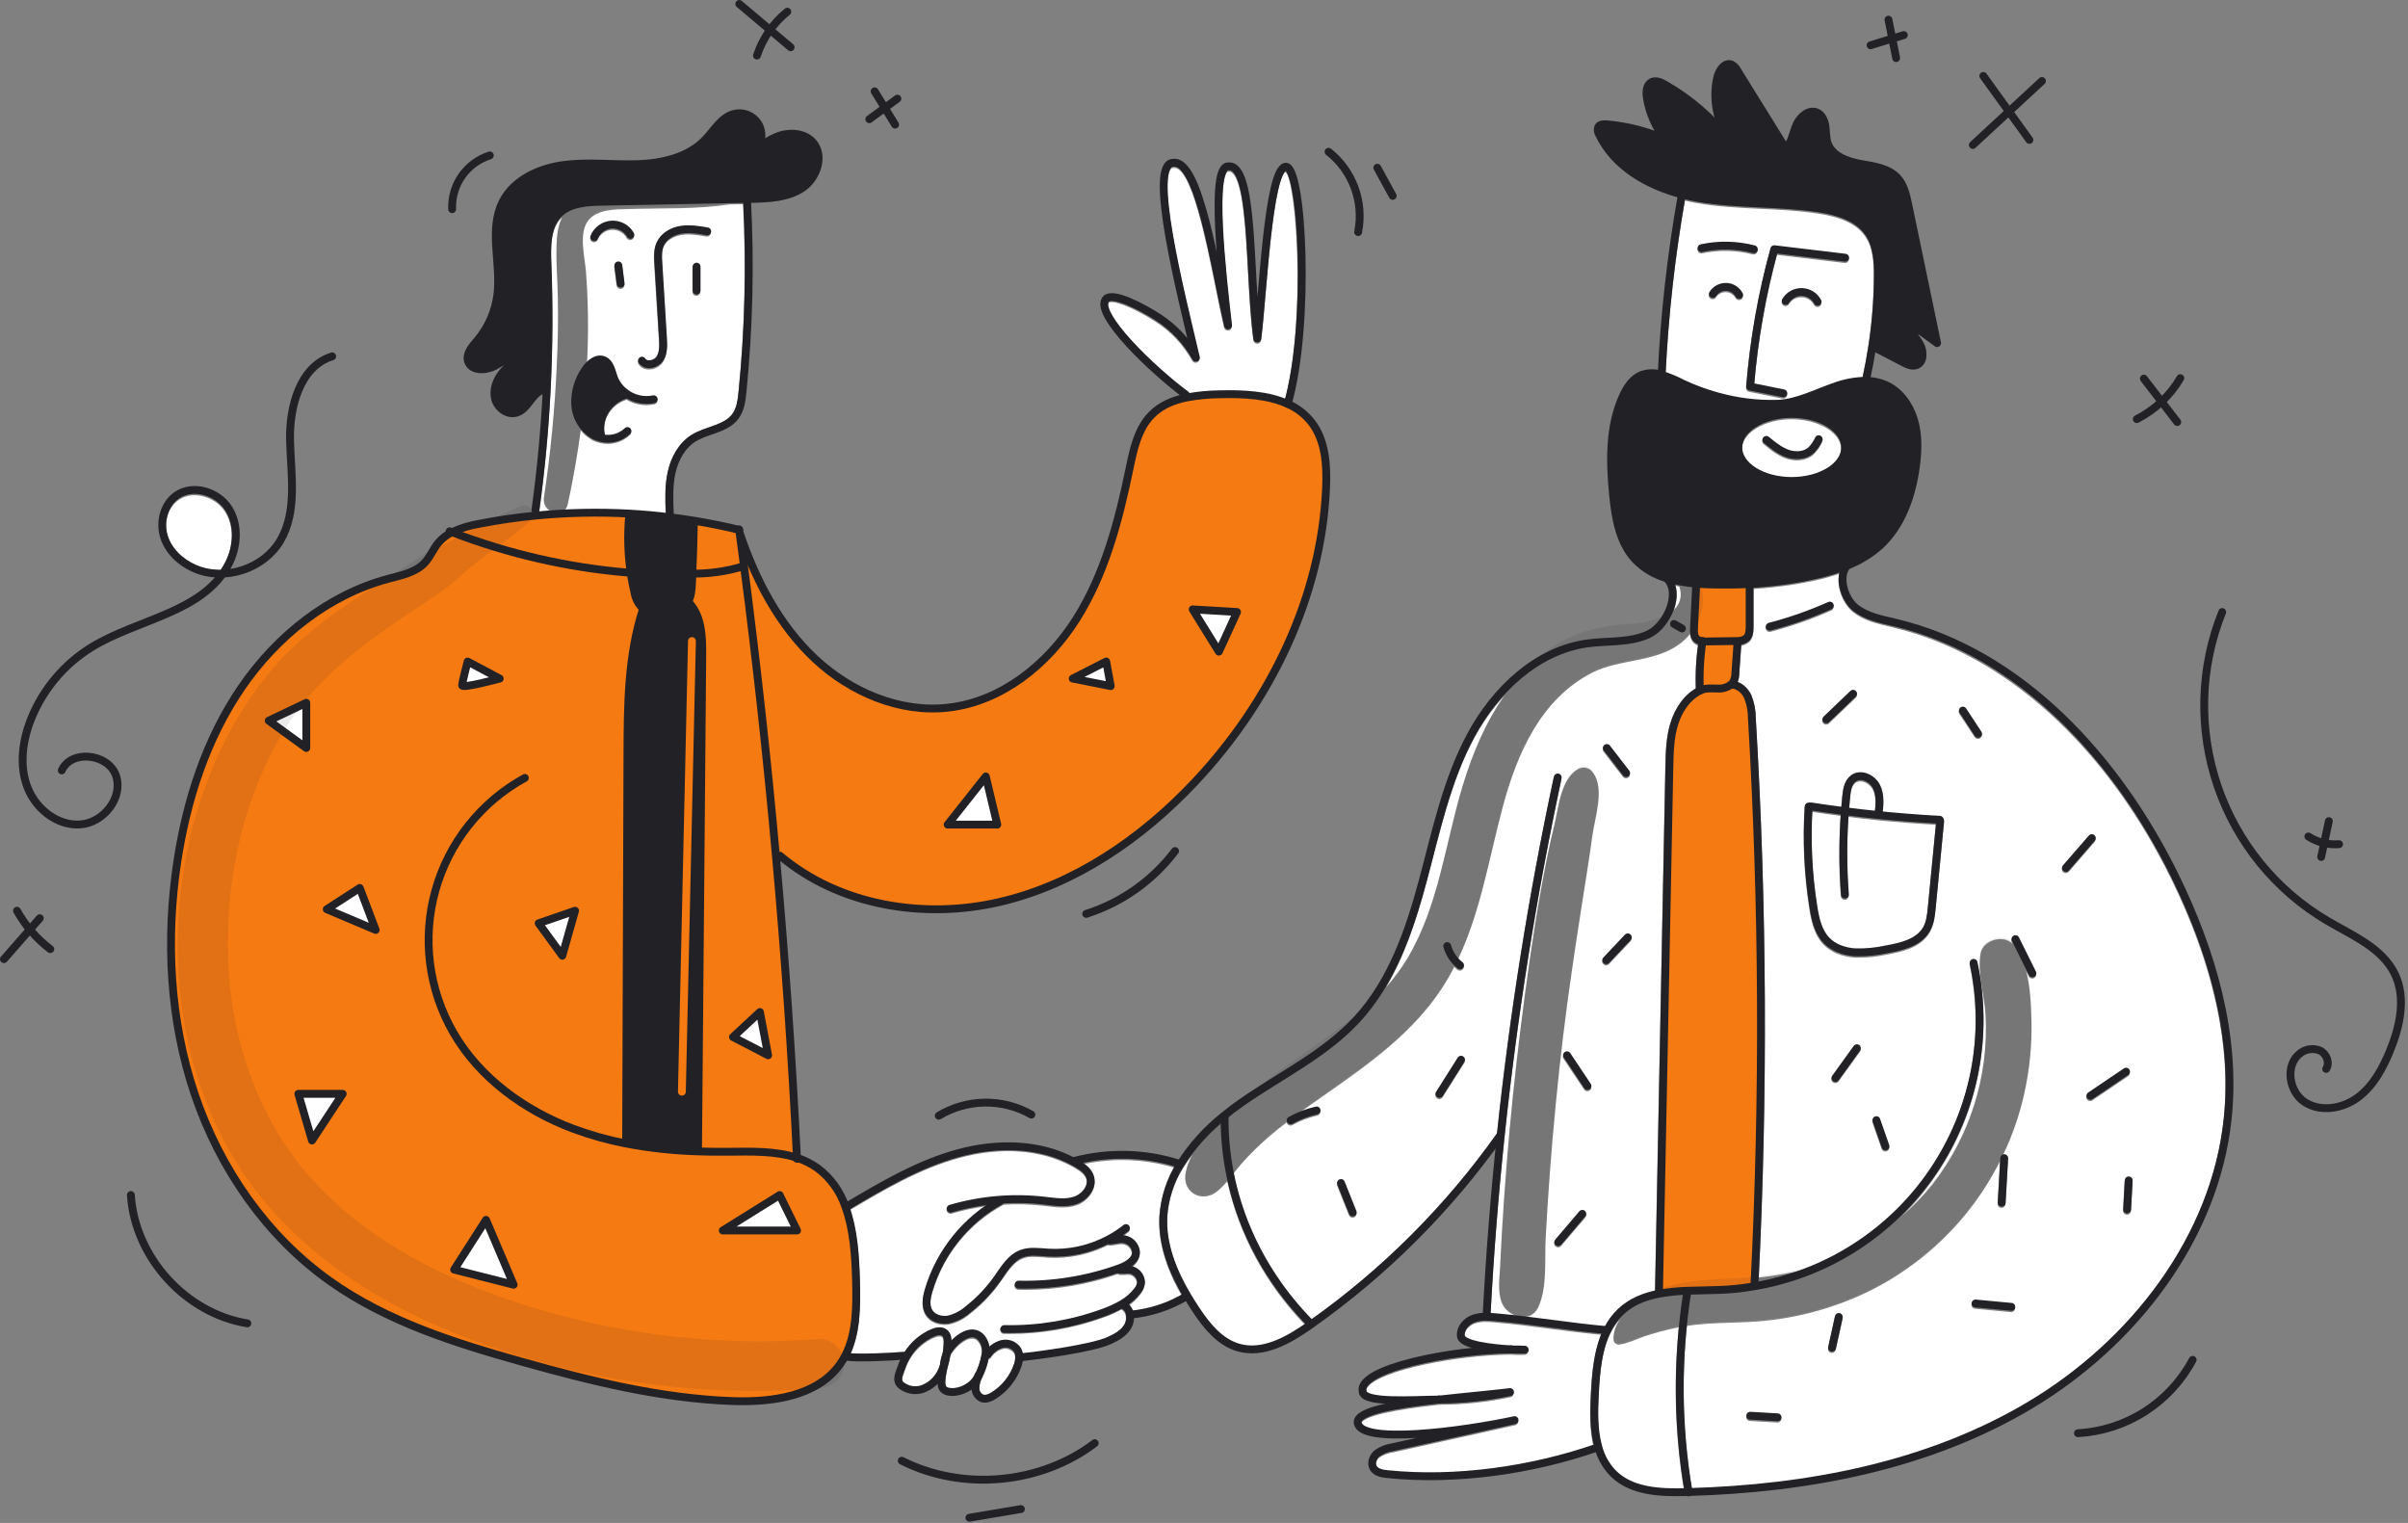 <svg width="457" height="289" viewBox="0 0 457 289" fill="none" xmlns="http://www.w3.org/2000/svg">
<rect x="0" y="0" width="457" height="289" fill="#808080" stroke="none"/>
<g clip-path="url(#clip0_7103_10453)">
<path d="M326.04 74.74C329.73 75.78 333.53 76.26 337.36 76.14C339.95 76.02 342.53 75 345.03 74.01C345.92 73.66 346.81 73.31 347.69 73C349.53 72.3 351.47 71.91 353.45 71.81C353.89 69.76 354.25 67.82 354.54 65.9C355.22 61.53 355.57 57.09 355.6 52.68C355.62 50.07 355.52 47.09 353.97 44.84C352.43 42.61 349.62 41.25 345.14 40.55C341.51 39.98 337.76 39.8 334.13 39.63C330.17 39.44 326.06 39.25 322.07 38.55C321.26 38.41 320.51 38.24 319.77 38.07C317.88 48.88 316.64 59.91 316.1 70.87C317.32 71.3 318.52 71.79 319.66 72.39C321.69 73.35 323.85 74.15 326.04 74.75V74.74ZM330.38 56.87C330.27 56.93 330.15 56.96 330.03 56.96C329.76 56.96 329.51 56.82 329.37 56.57C329.19 56.24 328.93 55.96 328.61 55.77C328.29 55.57 327.93 55.46 327.55 55.45C327.2 55.44 326.8 55.52 326.47 55.7C326.14 55.88 325.86 56.14 325.66 56.45C325.44 56.8 324.98 56.9 324.63 56.68C324.28 56.46 324.18 56 324.4 55.65C324.74 55.11 325.22 54.67 325.78 54.38C326.34 54.08 326.98 53.93 327.61 53.96C328.24 53.98 328.86 54.17 329.4 54.5C329.94 54.84 330.39 55.31 330.69 55.87C330.89 56.23 330.75 56.69 330.38 56.88V56.87ZM345.28 58.17C345.17 58.23 345.05 58.26 344.93 58.26C344.66 58.26 344.4 58.12 344.27 57.86C344.04 57.43 343.7 57.07 343.29 56.82C342.88 56.57 342.41 56.42 341.92 56.41C341.43 56.4 340.96 56.51 340.53 56.74C340.11 56.97 339.75 57.31 339.5 57.73C339.29 58.08 338.83 58.2 338.48 57.99C338.13 57.78 338.01 57.32 338.23 56.97C338.61 56.33 339.16 55.8 339.82 55.44C340.48 55.08 341.22 54.9 341.96 54.92C342.71 54.94 343.44 55.16 344.07 55.55C344.7 55.94 345.23 56.5 345.58 57.16C345.77 57.52 345.64 57.98 345.27 58.17H345.28ZM335.98 47.35C336.08 46.99 336.43 46.77 336.79 46.81L350.24 48.42C350.65 48.47 350.94 48.84 350.89 49.25C350.84 49.66 350.47 49.95 350.06 49.9L337.25 48.37C335.08 56.42 333.62 64.71 332.91 73.02L338.57 74.16C338.97 74.24 339.24 74.64 339.15 75.04C339.08 75.39 338.77 75.64 338.42 75.64C338.37 75.64 338.32 75.64 338.27 75.63L331.96 74.36C331.59 74.29 331.33 73.95 331.36 73.57C332.07 64.73 333.62 55.91 335.97 47.36L335.98 47.35ZM322.73 46.62C326.11 45.89 329.66 45.96 333.01 46.83C333.41 46.93 333.65 47.34 333.54 47.74C333.45 48.08 333.15 48.3 332.82 48.3C332.76 48.3 332.69 48.3 332.63 48.28C329.51 47.47 326.2 47.4 323.05 48.08C322.64 48.17 322.25 47.91 322.16 47.51C322.07 47.11 322.33 46.71 322.73 46.62Z" fill="white"/>
<path d="M131.18 82.77C132.24 82.11 133.44 81.69 134.59 81.29C136.31 80.69 137.93 80.13 138.91 78.83C139.76 77.7 139.97 76.19 140.14 74.48C141.33 62.65 141.62 50.63 141.02 38.75C140.16 38.77 139.3 38.78 138.43 38.8C132.1 39.74 125.62 39.47 119.23 39.67C116.79 39.74 113.37 39.69 111.68 41.81C109.75 44.22 110.98 48.77 111.2 51.54C111.65 57.31 111.7 63.08 111.41 68.84C112.36 67.95 113.59 67.38 114.85 67.9C116.15 68.44 116.57 69.77 116.94 70.93C117.02 71.18 117.1 71.43 117.19 71.67C117.58 72.7 118.27 73.59 119.17 74.23C119.85 74.74 120.61 75.08 121.42 75.26C122.23 75.44 123.06 75.44 123.88 75.27C124.29 75.19 124.68 75.44 124.76 75.85C124.84 76.25 124.59 76.65 124.18 76.73C123.15 76.94 122.12 76.94 121.09 76.72C120.31 76.55 119.57 76.26 118.89 75.85C118.85 75.87 118.82 75.9 118.78 75.91C115.84 76.91 114.11 79.88 114.78 82.71C115.36 82.78 115.95 82.74 116.51 82.6C117.26 82.4 117.96 82.01 118.52 81.47C118.82 81.19 119.29 81.19 119.58 81.49C119.87 81.79 119.86 82.26 119.56 82.55C118.81 83.27 117.89 83.78 116.89 84.04C116.39 84.17 115.87 84.24 115.35 84.24C114.83 84.24 114.33 84.18 113.83 84.05C113.28 83.93 112.73 83.72 112.22 83.43C111.45 82.96 110.78 82.36 110.21 81.69C109.58 86.38 108.76 91.04 107.76 95.67C107.63 96.27 107.35 96.69 106.99 96.97C111.14 96.76 115.31 96.75 119.44 96.98C121.73 97.11 124.04 97.32 126.33 97.58C126.22 94.98 126.12 92.29 126.71 89.67C127.4 86.59 128.99 84.13 131.18 82.75V82.77ZM132.91 55.38C132.91 55.79 132.58 56.13 132.16 56.13C131.74 56.13 131.41 55.8 131.41 55.38V50.85C131.41 50.44 131.74 50.1 132.16 50.1C132.58 50.1 132.91 50.43 132.91 50.85V55.38ZM117.85 54.82C117.85 54.82 117.79 54.82 117.75 54.82C117.38 54.82 117.06 54.54 117.01 54.17L116.57 50.71C116.52 50.3 116.81 49.93 117.22 49.88C117.63 49.82 118 50.12 118.06 50.53L118.5 53.99C118.55 54.4 118.26 54.77 117.85 54.82ZM119.97 45.47C119.61 45.67 119.15 45.54 118.95 45.18C118.67 44.68 118.25 44.26 117.74 43.99C117.23 43.72 116.66 43.59 116.08 43.62C115.5 43.66 114.95 43.85 114.48 44.19C114.01 44.53 113.65 44.99 113.43 45.52C113.31 45.81 113.03 45.98 112.74 45.98C112.65 45.98 112.55 45.96 112.46 45.92C112.08 45.76 111.89 45.33 112.05 44.95C112.38 44.15 112.92 43.47 113.61 42.97C114.31 42.47 115.13 42.18 115.99 42.12C116.85 42.07 117.7 42.26 118.45 42.67C119.2 43.08 119.83 43.69 120.24 44.44C120.44 44.8 120.31 45.25 119.95 45.46L119.97 45.47ZM125.79 68.75C125.23 69.58 124.2 70.12 123.16 70.12H123.13C122.3 70.12 121.59 69.74 121.17 69.1C120.95 68.75 121.04 68.29 121.39 68.07C121.74 67.84 122.2 67.95 122.42 68.29C122.6 68.56 122.91 68.62 123.14 68.63H123.15C123.68 68.63 124.26 68.33 124.54 67.92C125.13 67.05 125.11 65.8 125.03 64.49L124.15 50.19C124.07 49.02 123.98 47.56 124.57 46.25C125.3 44.62 126.99 43.45 129.09 43.12C130.87 42.84 132.69 43.15 134.29 43.42C134.7 43.49 134.97 43.88 134.9 44.28C134.83 44.68 134.43 44.96 134.04 44.89C132.48 44.62 130.86 44.35 129.32 44.59C128.08 44.79 126.54 45.49 125.93 46.86C125.5 47.83 125.57 49.04 125.64 50.1L126.52 64.4C126.62 65.98 126.63 67.49 125.78 68.76L125.79 68.75Z" fill="white"/>
<path d="M230.95 226.13C228.12 228.35 224.35 226.32 225 222.67C225.21 221.46 225.67 220.29 226.27 219.16C225.67 219.96 225.1 220.78 224.56 221.63C222.77 224.49 221.71 227.79 221.5 231.16C221.29 235.61 222.73 240.39 225.93 245.78C226.42 246.6 226.96 247.47 227.6 248.43C229.49 251.25 231.86 254.27 235.17 255.23C239.44 256.47 243.87 254.05 247.68 251.42C240.17 243.63 235.12 234.23 232.91 224.17C232.31 224.88 231.68 225.55 230.95 226.13Z" fill="white"/>
<path d="M220 231.07C220.21 227.73 221.19 224.48 222.84 221.58C217.21 219.9 211.28 219.69 205.55 220.93C206.36 221.49 207.17 222.23 207.54 223.26C207.86 224.17 207.79 225.15 207.32 226.1C206.74 227.29 205.58 228.3 204.28 228.74C202.45 229.35 200.56 229.13 198.73 228.9L198.1 228.82C195.54 228.52 192.98 228.46 190.44 228.61C190.41 228.63 190.39 228.66 190.36 228.68C183.81 232.26 179.03 238.17 176.92 245.33C176.6 246.45 176.31 247.88 176.95 248.87C177.56 249.81 178.89 250.06 179.86 249.89C181.04 249.61 182.19 249.02 183.14 248.2C185.28 246.54 187.13 244.6 188.67 242.41C188.84 242.17 189 241.93 189.17 241.69C190.35 239.98 191.56 238.21 193.58 237.44C195.05 236.88 196.59 237 198.08 237.12C198.38 237.14 198.68 237.17 198.97 237.19C202.84 237.41 206.68 236.56 210.09 234.73C211.19 234.15 212.23 233.47 213.2 232.69C213.52 232.43 213.99 232.48 214.25 232.81C214.51 233.13 214.46 233.6 214.13 233.86C213.79 234.13 213.43 234.38 213.07 234.63C213.36 234.65 213.65 234.69 213.95 234.8C214.55 234.99 215.12 235.38 215.54 235.9C215.96 236.42 216.23 237.05 216.3 237.72C216.33 238.81 215.81 239.74 214.79 240.51C215.02 240.56 215.24 240.62 215.47 240.75C215.97 240.99 216.42 241.39 216.74 241.88C217.06 242.37 217.24 242.94 217.27 243.53C217.27 243.57 217.27 243.6 217.27 243.64C217.19 244.39 216.89 245.09 216.4 245.67C215.79 246.47 215.06 247.17 214.23 247.76C214.4 247.92 214.55 248.11 214.68 248.3C214.81 248.49 214.91 248.7 214.99 248.92C218.25 248.55 221.43 247.51 224.27 245.88C221.2 240.5 219.79 235.65 220.01 231.08L220 231.07Z" fill="white"/>
<path d="M294.54 250.7C297.8 251.13 301.18 251.56 304.58 251.87C305.22 250.67 306.04 249.58 307.03 248.63C308.84 246.92 311.15 245.79 314.07 245.15C314.73 212.05 315.38 178.95 316.03 145.84C316.09 143 316.15 140.08 317.01 137.32C317.92 134.43 319.65 132.13 321.81 130.88C321.71 128.09 321.85 125.28 322.24 122.51C321.97 122.4 321.71 122.25 321.48 122.06C320.96 121.57 320.78 120.92 320.73 120.34C320.17 121.02 319.54 121.63 318.84 122.16C314.08 125.75 307.32 125.01 302.13 127.68C292.38 132.7 287.9 143.05 285.2 153.12C282.61 162.78 281.01 172.99 276.7 182.07C276.95 182.36 277.22 182.62 277.52 182.86C277.85 183.11 277.9 183.58 277.65 183.91C277.5 184.1 277.28 184.2 277.06 184.2C276.9 184.2 276.74 184.15 276.6 184.04C276.38 183.87 276.19 183.68 276 183.49C275.26 184.93 274.45 186.34 273.55 187.7C268.1 195.94 260.07 201.71 252.1 207.29C250.2 208.62 248.28 209.95 246.4 211.32C247.45 210.87 248.54 210.51 249.66 210.25C250.07 210.16 250.46 210.41 250.55 210.81C250.64 211.21 250.39 211.61 249.99 211.7C248.34 212.08 246.75 212.68 245.27 213.51C245.16 213.57 245.03 213.6 244.91 213.6C244.65 213.6 244.39 213.46 244.26 213.22C244.22 213.15 244.2 213.07 244.18 212.99C243 213.9 241.83 214.83 240.7 215.81C238.9 217.37 237.2 219.05 235.62 220.83C235.09 221.43 234.6 222.07 234.1 222.7C236.12 233 241.2 242.62 248.89 250.55C262.55 240.81 274.38 228.96 284.07 215.29C286.47 192.65 290.09 169.9 294.86 147.64C294.95 147.24 295.34 146.98 295.75 147.07C296.15 147.16 296.41 147.55 296.32 147.96C291.55 170.26 287.92 193.06 285.53 215.74C284.35 226.86 283.46 238.19 282.86 249.41C283.23 249.43 283.6 249.46 283.96 249.49C287.56 249.8 291.11 250.27 294.54 250.72V250.7ZM256.97 231.02C256.88 231.06 256.79 231.07 256.69 231.07C256.39 231.07 256.11 230.89 256 230.6L253.77 225.02C253.62 224.64 253.8 224.2 254.19 224.05C254.57 223.9 255.01 224.08 255.16 224.47L257.39 230.05C257.54 230.43 257.36 230.87 256.97 231.02ZM277.88 201.74L273.78 208.22C273.64 208.44 273.4 208.57 273.15 208.57C273.01 208.57 272.88 208.53 272.75 208.45C272.4 208.23 272.3 207.77 272.52 207.42L276.62 200.94C276.84 200.59 277.3 200.49 277.65 200.71C278 200.93 278.1 201.39 277.88 201.74ZM300.83 231.08L296.26 236.45C296.11 236.62 295.9 236.71 295.69 236.71C295.52 236.71 295.35 236.65 295.21 236.53C294.9 236.26 294.86 235.79 295.13 235.48L299.33 230.55C299.33 230.55 299.38 230.48 299.4 230.45L299.71 230.1C299.98 229.79 300.45 229.76 300.76 230.03C301.07 230.3 301.1 230.77 300.84 231.08H300.83ZM301.66 206.95C301.53 207.03 301.39 207.08 301.25 207.08C301.01 207.08 300.77 206.96 300.63 206.75L296.74 200.92C296.51 200.58 296.6 200.11 296.95 199.88C297.29 199.65 297.76 199.74 297.99 200.09L301.88 205.92C302.11 206.26 302.02 206.73 301.67 206.96L301.66 206.95ZM304.46 141.61C304.79 141.36 305.25 141.42 305.51 141.74L309.18 146.49C309.43 146.82 309.37 147.29 309.05 147.54C308.91 147.64 308.75 147.7 308.59 147.7C308.37 147.7 308.15 147.6 308 147.41L304.33 142.66C304.08 142.33 304.14 141.86 304.46 141.61ZM304.26 181.93L308.35 177.6C308.64 177.3 309.11 177.29 309.41 177.57C309.71 177.85 309.72 178.33 309.44 178.63L305.35 182.96C305.2 183.12 305.01 183.19 304.81 183.19C304.63 183.19 304.44 183.12 304.3 182.99C304 182.71 303.99 182.23 304.27 181.93H304.26ZM284.71 240.09C284.81 238.07 284.91 236.04 285.03 234.02C285.28 229.64 285.59 225.26 285.94 220.88C286.63 212.29 287.51 203.73 288.58 195.18C289.65 186.61 290.81 178.03 292.33 169.53C293.1 165.22 293.92 160.91 294.97 156.65C295.82 153.22 296.15 147.88 299.52 145.93C300 145.67 300.55 145.6 301.08 145.73C301.6 145.87 302.06 146.2 302.34 146.66C304.59 149.73 302.67 155.17 302.2 158.63C301.61 162.99 300.89 167.34 300.21 171.69C298.92 180.01 297.65 188.32 296.65 196.67C295.63 205.22 294.79 213.79 294.15 222.38C293.83 226.59 293.56 230.8 293.34 235.02C293.11 239.22 293.7 244.22 291.94 248.07C290.46 251.33 285.99 249.88 284.99 247.16C284.17 244.95 284.61 242.4 284.72 240.08L284.71 240.09Z" fill="white"/>
<path d="M318.621 251.87C318.441 251.91 318.271 251.93 318.091 251.97C316.061 252.4 314.051 252.94 312.081 253.59C310.561 254.11 309.051 254.9 307.451 255.13C307.311 255.17 307.161 255.17 307.011 255.14C306.861 255.11 306.731 255.05 306.611 254.96C306.491 254.87 306.401 254.75 306.331 254.62C306.261 254.49 306.231 254.34 306.221 254.2C306.161 252.77 306.691 251.45 307.531 250.27C306.781 251.09 306.151 252 305.661 253C303.951 256.42 303.591 260.7 303.381 264.78C303.211 267.93 303.111 271.55 304.011 274.69C304.481 276.48 305.411 278.11 306.711 279.41C309.821 282.44 314.721 282.79 319.571 282.68C317.891 272.51 317.581 262.17 318.611 251.88L318.621 251.87Z" fill="white"/>
<path d="M303.9 253.3C300.65 252.99 297.45 252.59 294.34 252.18C290.92 251.73 287.39 251.27 283.83 250.96C283.25 250.91 282.65 250.86 282.07 250.85C281.3 250.83 280.55 250.93 279.84 251.17C278.86 251.53 277.84 252.52 277.94 253.62C277.94 253.7 278.18 254.97 286.78 255.56C287.71 255.56 288.58 255.56 289.35 255.61C289.75 255.63 290.06 255.96 290.06 256.36C290.06 256.76 289.74 257.09 289.34 257.1C289.04 257.11 288.75 257.12 288.45 257.12C287.87 257.12 287.29 257.1 286.72 257.06C276.68 257.13 262.21 259.96 259.6 263.16C259.19 263.66 259.26 263.98 259.28 264.09C259.28 264.14 259.29 264.19 259.29 264.24C259.29 264.25 259.29 264.28 259.35 264.34C260.43 265.39 266.44 265.23 270.03 265.14C271.12 265.11 272.15 265.08 273.02 265.08C275.24 264.83 277.52 264.6 279.7 264.38C282.11 264.14 284.41 263.91 286.42 263.67C286.82 263.62 287.18 263.9 287.25 264.29C287.31 264.68 287.06 265.06 286.67 265.14C282.23 266.08 277.67 266.56 273.13 266.57C269.83 266.94 259.88 268.06 258.44 269.89C258.33 270.03 258.34 270.11 258.34 270.14C258.34 270.21 258.38 270.43 258.75 270.7C262.02 273.01 277.67 271.06 287.22 269.01C287.63 268.93 288.02 269.18 288.11 269.58C288.2 269.98 287.94 270.38 287.54 270.47L264.34 275.62C263.36 275.76 262.47 276.12 261.71 276.65C261.23 277.06 260.89 277.9 261.22 278.44C261.56 278.98 262.45 279.14 263.28 279.23C275.48 280.49 289.71 278.72 302.39 274.38C301.63 271.21 301.72 267.74 301.88 264.69C302.08 260.81 302.43 256.77 303.88 253.3H303.9Z" fill="white"/>
<path d="M190.55 251.69H191.09C191.16 251.68 191.22 251.69 191.28 251.7C197.35 251.75 203.27 250.73 208.96 248.67C210.26 248.23 211.5 247.65 212.68 246.96C213.67 246.38 214.53 245.62 215.23 244.71C215.53 244.35 215.71 243.95 215.77 243.52C215.75 243.22 215.65 242.94 215.49 242.68C215.32 242.42 215.07 242.2 214.79 242.06C214.45 241.88 214.04 241.9 213.56 241.93C213.21 241.95 212.82 241.97 212.42 241.93C212.3 241.91 212.2 241.87 212.1 241.8C206.43 243.77 200.54 244.77 194.55 244.77C194.12 244.77 193.69 244.77 193.26 244.75C192.85 244.75 192.52 244.4 192.53 243.99C192.54 243.58 192.86 243.24 193.29 243.26C199.72 243.41 206.04 242.39 212.08 240.22C213.11 239.85 214.84 239.04 214.81 237.8C214.77 237.48 214.62 237.12 214.38 236.83C214.14 236.53 213.82 236.31 213.45 236.2C212.97 236.02 212.43 236.12 211.8 236.23C211.41 236.3 211.01 236.37 210.59 236.38C210.46 236.38 210.35 236.35 210.25 236.3C206.73 238.07 202.82 238.9 198.87 238.67C198.56 238.65 198.25 238.63 197.95 238.6C196.56 238.49 195.26 238.38 194.1 238.83C192.52 239.44 191.43 241.01 190.39 242.53C190.22 242.78 190.05 243.02 189.88 243.26C188.25 245.57 186.3 247.61 184.08 249.34C182.98 250.3 181.61 251 180.15 251.34C179.87 251.39 179.58 251.41 179.28 251.41C177.94 251.41 176.5 250.9 175.7 249.67C174.73 248.17 175.08 246.33 175.49 244.9C177.44 238.31 181.52 232.73 187.11 228.91C184.92 229.21 182.75 229.67 180.6 230.3C180.53 230.32 180.46 230.33 180.39 230.33C180.07 230.33 179.77 230.12 179.67 229.79C179.55 229.39 179.78 228.98 180.18 228.86C186.08 227.13 192.17 226.61 198.28 227.31L198.92 227.39C200.59 227.59 202.31 227.8 203.82 227.29C204.75 226.98 205.58 226.26 205.99 225.41C206.19 225.01 206.37 224.38 206.14 223.72C205.84 222.86 204.97 222.25 204.16 221.76C203.92 221.62 203.68 221.48 203.43 221.34C197.59 218.15 190 217.58 182.05 219.74C174.6 221.77 167.86 225.75 161.34 229.61C162.73 233.78 163.06 238.54 163.18 243.09C163.28 247.11 163.42 252.52 161.43 256.99C163.72 257.18 169.88 256.89 171.38 256.72C171.47 256.71 171.55 256.72 171.63 256.74C171.65 256.71 171.66 256.68 171.68 256.65C172.89 254.79 174.61 253.33 176.65 252.44C178.25 251.75 179.2 252.11 179.71 252.53C180.36 253.06 180.53 253.88 180.55 254.52C181.48 253.58 182.67 252.74 183.88 252.53C184.85 252.36 185.75 252.62 186.46 253.26C187 253.8 187.38 254.43 187.59 255.11C187.65 255.31 187.7 255.51 187.73 255.72C188.36 255.15 189.1 254.72 189.93 254.49C190.66 254.31 191.39 254.37 192.07 254.64C192.75 254.91 193.32 255.38 193.71 255.99C193.88 256.31 194 256.64 194.06 256.97C198.15 256.5 207.16 255.26 210.18 253.88C211.38 253.33 212.7 252.61 213.35 251.48C213.64 250.97 213.75 250.36 213.65 249.77C213.62 249.49 213.53 249.25 213.39 249.04C213.25 248.83 213.07 248.65 212.85 248.53C212.84 248.53 212.83 248.51 212.82 248.5C211.73 249.1 210.6 249.62 209.43 250.02C203.71 252.09 197.74 253.13 191.66 253.13C191.28 253.13 190.91 253.13 190.53 253.12C190.12 253.12 189.8 252.78 189.8 252.38C189.8 251.97 190.12 251.64 190.53 251.63L190.55 251.69Z" fill="white"/>
<path d="M317.689 115.75C318.809 114.64 319.329 113.18 318.709 111.32C318.429 111.27 318.149 111.2 317.869 111.14C318.189 112.03 318.269 113.06 318.089 114.19C318.009 114.71 317.859 115.23 317.689 115.74V115.75Z" fill="white"/>
<path d="M330.609 85.17C330.609 88.21 334.909 90.78 340.009 90.78C345.109 90.78 349.399 88.21 349.399 85.17C349.399 82.13 345.099 79.56 340.009 79.56C334.919 79.56 330.609 82.13 330.609 85.17ZM343.149 85.17C343.679 84.66 344.129 84.02 344.449 83.3C344.619 82.92 345.059 82.75 345.439 82.92C345.819 83.09 345.989 83.53 345.819 83.91C345.419 84.81 344.859 85.6 344.159 86.28C343.319 87 342.199 87.37 341.009 87.37C340.319 87.37 339.599 87.25 338.889 86.99C337.279 86.41 335.979 85.34 334.719 84.3C334.399 84.04 334.349 83.57 334.619 83.25C334.879 82.93 335.349 82.88 335.669 83.15C336.829 84.11 338.039 85.1 339.399 85.59C340.799 86.09 342.269 85.93 343.159 85.18L343.149 85.17Z" fill="white"/>
<path d="M277.611 149.07C279.411 143.12 281.911 137.13 285.521 132C283.361 134.34 281.411 137.07 279.761 140.12C275.991 147.13 273.951 155.04 271.971 162.7C271.541 164.37 271.111 166.05 270.661 167.71C268.851 174.41 266.661 181.27 263.061 187.34C264.571 185.64 265.941 183.82 267.121 181.84C273.061 171.89 274.291 159.99 277.601 149.07H277.611Z" fill="white"/>
<path d="M106.63 41.3C106.63 41.3 106.59 41.33 106.58 41.34C104.53 43.35 104.48 46.63 104.62 50.09C104.93 58.11 104.88 66.24 104.48 74.23C104.09 81.87 103.37 89.57 102.33 97.13C102.33 97.19 102.29 97.25 102.27 97.31C103.07 97.24 103.87 97.18 104.67 97.12C103.74 96.68 103.02 95.7 103.23 94.43C104.48 86.14 105.29 77.8 105.66 69.42C105.88 65.12 105.95 60.81 105.87 56.51C105.8 52.79 105.43 48.97 105.69 45.25C105.8 43.74 106.13 42.43 106.64 41.3H106.63Z" fill="white"/>
<path d="M178.3 253.61C177.92 253.61 177.48 253.78 177.25 253.87C175.49 254.64 173.99 255.91 172.94 257.53C172.46 258.26 172.07 259.05 171.8 259.87C171.73 260.07 171.66 260.26 171.59 260.46C171.11 261.73 171.04 262.19 171.52 262.58C171.96 262.92 172.49 263.15 173.05 263.26C173.61 263.36 174.2 263.33 174.74 263.17C175.45 262.92 176.12 262.52 176.7 261.99C177.28 261.46 177.73 260.82 178.04 260.1C178.16 259.83 178.27 259.57 178.36 259.3V259.23C178.44 258.44 178.62 257.67 178.91 256.93C178.98 256.4 179.04 255.85 179.08 255.21C179.11 254.67 179.1 254.01 178.79 253.75C178.67 253.65 178.5 253.61 178.31 253.61H178.3Z" fill="white"/>
<path d="M191.54 256.08C191.15 255.93 190.73 255.89 190.32 255.99C189.41 256.24 188.6 256.82 188.07 257.64C187.96 257.81 187.79 257.92 187.61 257.96C187.35 259.28 186.89 260.58 186.26 261.8C185.98 262.43 185.84 263.03 185.83 263.66C185.83 263.93 185.9 264.19 186.04 264.42C186.19 264.65 186.4 264.82 186.65 264.93C186.96 265.03 187.49 264.88 188.15 264.46C190.09 263.24 191.59 261.37 192.36 259.21C192.53 258.75 192.63 258.29 192.65 257.83C192.68 257.47 192.61 257.12 192.44 256.81C192.25 256.51 191.92 256.25 191.53 256.09L191.54 256.08Z" fill="white"/>
<path d="M186.279 257.06C186.359 256.57 186.329 256.08 186.179 255.62C186.039 255.16 185.779 254.74 185.449 254.4C185.099 254.09 184.679 253.97 184.149 254.06C182.689 254.31 181.039 256.04 180.409 257.2C180.389 257.24 180.369 257.28 180.349 257.32C180.239 258.11 180.059 258.9 179.809 259.65C179.769 259.87 179.719 260.12 179.669 260.39C179.479 261.35 179.189 262.81 179.559 263.35C179.639 263.45 179.819 263.55 180.009 263.58C181.459 263.91 183.469 263.13 184.449 261.87C184.619 261.65 184.769 261.42 184.909 261.18C184.929 261.14 184.949 261.08 184.969 261.01C184.989 260.96 185.019 260.93 185.049 260.89C185.619 259.75 186.029 258.52 186.249 257.24C186.269 257.15 186.279 257.11 186.289 257.06H186.279Z" fill="white"/>
<path d="M359.521 119.13L358.651 118.92C356.191 118.35 353.651 117.76 351.621 116.12C350.191 114.96 349.111 112.81 348.931 110.76C348.871 110.08 348.931 109.46 349.061 108.89C347.571 109.4 346.041 109.82 344.491 110.15C340.651 110.99 336.711 111.52 332.781 111.76C332.781 114.22 332.781 116.67 332.781 119.13C332.781 119.89 332.771 121.03 331.991 121.82C331.521 122.21 331.001 122.45 330.451 122.56L330.081 127.96C330.081 128.51 329.971 129.09 329.751 129.64C330.821 130.04 331.801 130.91 332.381 132.13C332.951 133.56 333.231 135.02 333.221 136.51C335.311 171.62 335.501 207.26 333.791 242.44C336.981 242.09 340.121 241.56 343.191 240.68C346.191 239.48 349.071 237.99 351.821 236.22C357.571 232.5 362.441 227.74 366.271 222.06C370.101 216.38 372.711 210.1 374.011 203.37C375.311 196.64 375.241 189.84 373.801 183.14C373.711 182.74 373.971 182.34 374.371 182.25C374.771 182.16 375.171 182.42 375.261 182.82C376.741 189.72 376.811 196.72 375.471 203.65C374.131 210.58 371.451 217.05 367.501 222.89C365.541 225.79 363.321 228.46 360.851 230.88C363.001 229.01 364.991 226.95 366.781 224.72C373.861 215.61 377.431 204.27 376.831 192.75C376.641 188.83 375.231 184.86 375.871 180.97C376.291 178.41 380.181 177.28 381.961 179.12L381.791 178.78C381.611 178.41 381.761 177.96 382.131 177.78C382.501 177.6 382.951 177.75 383.131 178.12L386.351 184.61C386.531 184.98 386.381 185.43 386.011 185.61C385.901 185.66 385.791 185.69 385.681 185.69C385.401 185.69 385.141 185.54 385.011 185.27L384.521 184.28C385.331 187.3 385.441 190.64 385.531 193.59C385.651 198.33 385.181 203.06 384.141 207.68C383.231 211.71 381.861 215.61 380.091 219.31C380.181 219.27 380.281 219.25 380.381 219.26C380.791 219.28 381.111 219.64 381.081 220.05L380.601 228.5C380.581 228.9 380.251 229.21 379.851 229.21C379.841 229.21 379.821 229.21 379.811 229.21C379.401 229.19 379.081 228.83 379.111 228.42L379.571 220.34C377.961 223.54 376.051 226.59 373.841 229.43C368.851 235.83 362.521 241.06 355.291 244.74C347.891 248.45 339.791 250.54 331.531 250.88C327.751 251.06 323.911 251.03 320.151 251.61C319.071 261.94 319.381 272.35 321.081 282.63C346.591 281.83 368.081 276.32 384.961 266.21C405.921 253.67 419.771 233.59 422.001 212.5C423.481 198.6 420.121 183.2 412.041 166.75C399.621 141.5 380.481 124.15 359.511 119.14L359.521 119.13ZM351.131 131.36C351.431 131.07 351.901 131.08 352.191 131.38C352.481 131.68 352.471 132.15 352.171 132.44L347.091 137.3C346.951 137.44 346.761 137.51 346.571 137.51C346.371 137.51 346.181 137.43 346.031 137.28C345.741 136.98 345.751 136.51 346.051 136.22L351.131 131.36ZM335.821 119.92C335.491 119.92 335.191 119.7 335.101 119.36C335.001 118.96 335.231 118.55 335.631 118.45C339.481 117.44 343.281 116.11 346.931 114.49C347.311 114.32 347.751 114.49 347.921 114.87C348.091 115.25 347.921 115.69 347.541 115.86C343.821 117.51 339.941 118.87 336.011 119.9C335.951 119.92 335.881 119.92 335.821 119.92ZM352.981 199.59L348.911 205.23C348.761 205.43 348.541 205.54 348.301 205.54C348.151 205.54 348.001 205.49 347.861 205.4C347.531 205.16 347.451 204.69 347.691 204.36L351.761 198.72C352.001 198.39 352.471 198.31 352.801 198.55C353.131 198.79 353.211 199.26 352.971 199.59H352.981ZM358.061 218.48C357.981 218.51 357.901 218.52 357.811 218.52C357.501 218.52 357.211 218.33 357.101 218.02L355.371 213.05C355.231 212.66 355.441 212.23 355.831 212.1C356.221 211.96 356.651 212.17 356.781 212.56L358.511 217.53C358.651 217.92 358.441 218.35 358.051 218.48H358.061ZM367.341 172.42C367.201 173.9 367.041 175.59 366.171 177.04C364.531 179.79 361.141 180.6 358.081 181.15C356.331 181.54 354.521 181.73 352.701 181.73C352.461 181.73 352.221 181.73 351.971 181.72C349.521 181.55 347.431 180.67 346.051 179.23C344.271 177.37 343.731 174.76 343.371 172.46C342.371 166.12 342.071 159.66 342.471 153.25C342.501 152.84 342.871 152.53 343.261 152.55C343.291 152.55 343.321 152.57 343.351 152.57C343.471 152.52 343.601 152.49 343.741 152.52C345.611 152.81 347.521 153.08 349.421 153.33C349.481 152.62 349.541 151.9 349.611 151.19C349.761 149.72 350.061 148.24 351.241 147.36C351.961 146.82 352.891 146.65 353.851 146.87C355.061 147.15 356.171 148.02 356.731 149.13C357.561 150.77 357.451 152.63 357.291 154.22C360.881 154.57 364.521 154.85 368.131 155.05C368.491 155.07 368.761 155.34 368.811 155.68C368.891 155.81 368.931 155.96 368.921 156.12L367.341 172.41V172.42ZM375.791 140.11C375.661 140.19 375.521 140.23 375.381 140.23C375.141 140.23 374.901 140.11 374.761 139.89L371.861 135.49C371.631 135.15 371.731 134.68 372.071 134.46C372.411 134.23 372.881 134.33 373.101 134.67L376.001 139.07C376.231 139.41 376.131 139.88 375.791 140.1V140.11ZM337.321 269.95C337.321 269.95 337.291 269.95 337.281 269.95L332.101 269.65C331.691 269.63 331.371 269.27 331.401 268.86C331.421 268.45 331.771 268.14 332.191 268.16L337.371 268.46C337.781 268.48 338.101 268.84 338.071 269.25C338.051 269.65 337.721 269.95 337.331 269.95H337.321ZM349.681 250.32L348.391 256.15C348.311 256.5 348.001 256.74 347.661 256.74C347.611 256.74 347.551 256.74 347.501 256.72C347.101 256.63 346.841 256.23 346.931 255.83L348.221 250C348.311 249.6 348.721 249.34 349.111 249.43C349.511 249.52 349.771 249.92 349.681 250.32ZM381.691 248.99C381.691 248.99 381.641 248.99 381.621 248.99L374.821 248.35C374.411 248.31 374.111 247.95 374.151 247.54C374.191 247.13 374.571 246.83 374.961 246.87L381.761 247.51C382.171 247.55 382.471 247.91 382.431 248.32C382.391 248.71 382.071 249 381.691 249V248.99ZM392.051 165.69C391.881 165.69 391.701 165.63 391.561 165.51C391.251 165.24 391.211 164.77 391.481 164.46L396.391 158.8C396.661 158.49 397.131 158.45 397.441 158.72C397.751 158.99 397.791 159.46 397.521 159.77L392.611 165.43C392.461 165.6 392.251 165.69 392.051 165.69ZM397.101 208.81C396.971 208.9 396.831 208.94 396.681 208.94C396.441 208.94 396.201 208.82 396.061 208.61C395.831 208.27 395.921 207.8 396.261 207.57L403.031 202.99C403.371 202.76 403.841 202.85 404.071 203.19C404.301 203.53 404.211 204 403.871 204.23L397.101 208.81ZM404.411 229.8C404.391 230.2 404.061 230.51 403.661 230.51C403.651 230.51 403.631 230.51 403.621 230.51C403.211 230.49 402.891 230.13 402.911 229.72L403.211 224.21C403.231 223.8 403.601 223.48 404.001 223.51C404.411 223.53 404.731 223.89 404.711 224.3L404.411 229.81V229.8Z" fill="white"/>
<path d="M225.7 74.83C227.64 74.51 229.6 74.33 231.55 74.31C235.25 74.22 239.92 74.34 243.86 75.89C247.91 60.68 246.02 34.32 243.97 32.66C242.09 33.51 240.79 48.63 240.16 55.95C239.86 59.45 239.6 62.47 239.33 64.58C239.28 64.95 238.97 65.23 238.59 65.23C238.22 65.23 237.9 64.95 237.85 64.58C237.34 60.82 237.09 56.16 236.84 51.65C236.4 43.61 235.91 34.5 233.84 32.79C233.62 32.61 233.4 32.54 233.14 32.58C233.11 32.58 233.07 32.58 233.04 32.58C233.02 32.58 232.98 32.58 232.9 32.67C230.71 35.13 232.86 53.9 233.77 61.91C233.81 62.3 233.55 62.66 233.16 62.73C232.78 62.8 232.39 62.55 232.3 62.16C231.8 60 231.27 57.42 230.72 54.69C228.96 45.99 226.06 31.42 222.72 31.87C222.56 31.89 222.39 31.85 222.19 32.1C219.85 35.06 224.37 54.09 226.79 64.31C227.1 65.6 227.38 66.82 227.64 67.92C227.72 68.28 227.53 68.65 227.18 68.79C226.84 68.92 226.44 68.79 226.26 68.46C224.6 65.47 222.2 62.91 219.32 61.06C214.82 58.16 210.89 56.8 210.38 57.51C208.98 59.46 217.84 68.92 225.47 74.55C225.57 74.62 225.63 74.71 225.68 74.81L225.7 74.83Z" fill="white"/>
<path d="M42.619 107.09C44.419 103.7 44.439 99.76 42.669 97.05C41.689 95.55 39.989 94.441 38.119 94.091C37.709 94.01 37.309 93.981 36.909 93.981C35.769 93.981 34.719 94.3 33.859 94.91C31.859 96.341 30.989 99.26 31.799 101.86C32.529 104.23 34.549 106.32 37.199 107.47C38.669 108.1 40.249 108.38 41.869 108.37C42.139 107.97 42.389 107.54 42.619 107.1V107.09Z" fill="white"/>
<path d="M350.801 155.02C350.461 159.98 350.471 165 350.841 169.95C350.871 170.36 350.561 170.72 350.151 170.75C350.131 170.75 350.111 170.75 350.091 170.75C349.701 170.75 349.381 170.45 349.351 170.06C348.971 165.01 348.971 159.89 349.311 154.83C347.511 154.6 345.711 154.34 343.931 154.07C343.601 160.13 343.911 166.24 344.851 172.24C345.181 174.31 345.641 176.66 347.131 178.2C348.251 179.37 350.001 180.09 352.051 180.23C353.951 180.28 355.901 180.1 357.791 179.69C360.551 179.2 363.571 178.5 364.881 176.28C365.581 175.11 365.721 173.61 365.851 172.28L367.381 156.51C363.711 156.3 360.021 156.02 356.391 155.66C354.451 155.47 352.591 155.25 350.801 155.02Z" fill="white"/>
<path d="M355.41 149.82C355.04 149.1 354.3 148.52 353.52 148.34C353.15 148.25 352.61 148.22 352.14 148.57C351.39 149.13 351.21 150.3 351.11 151.36C351.04 152.09 350.98 152.81 350.92 153.54C352.49 153.74 354.13 153.93 355.82 154.1C355.97 152.71 356.06 151.09 355.42 149.83L355.41 149.82Z" fill="white"/>
<path d="M322.85 130.94C323.79 130.54 324.89 130.65 325.92 130.65C326.85 130.72 327.78 130.45 328.53 129.9C329.91 129.9 331.12 130.95 331.71 132.2C332.22 133.49 332.48 134.87 332.48 136.26C334.6 171.94 334.78 207.7 332.99 243.4L333.11 244.06C330.95 244.45 328.76 244.69 326.57 244.78C324.5 244.87 322.34 244.86 320.2 244.95C318.41 245 316.62 245.18 314.85 245.5L314.83 245.38C315.48 212.12 316.14 178.87 316.8 145.61C316.85 142.81 316.91 139.97 317.75 137.29C318.58 134.62 320.3 132.09 322.84 130.94H322.85Z" fill="#F67A12"/>
<path d="M328.85 137.56C331.08 169.15 330.71 200.87 327.74 232.4" stroke="#F67A12" stroke-width="1.49" stroke-linecap="round" stroke-linejoin="round"/>
<path d="M130.781 114.39C133.201 116.96 133.311 120.87 133.281 124.4C133.011 155.58 132.741 186.75 132.481 217.92L132.461 218.48C127.841 218.34 123.241 217.83 118.711 216.97L118.831 216.4C118.911 191.94 119.001 167.47 119.081 143.01C119.111 133.79 119.171 124.4 122.011 115.63L122.121 115.46C123.271 116.2 124.841 116.17 126.261 116.08C127.561 115.99 128.951 115.87 129.931 115.01C130.151 114.82 130.341 114.59 130.491 114.35L130.771 114.39H130.781Z" fill="#222226"/>
<path d="M131.32 121.65L129.41 207.16" stroke="#F67A12" stroke-width="1.49" stroke-linecap="round" stroke-linejoin="round"/>
<path d="M151.26 219.71C152.66 220.16 153.99 220.83 155.19 221.69C157.65 223.54 159.48 226.1 160.45 229.02C162.01 233.29 162.33 238.3 162.46 242.91C162.58 247.8 162.61 253.03 160.39 257.29C160.1 257.85 159.77 258.39 159.41 258.9C155.08 264.98 146.56 266.12 139.1 265.87C125.52 265.4 112.2 262.1 99.12 258.43C86.38 254.86 73.5 250.81 62.71 243.17C50.57 234.58 41.71 221.74 36.95 207.64C32.2 193.55 31.42 178.28 33.64 163.57C35.41 151.86 39.13 140.29 45.81 130.51C52.49 120.73 62.32 112.85 73.76 109.81C76.22 109.16 78.91 108.64 80.64 106.76C81.65 105.66 82.2 104.21 83.15 103.05C83.88 102.18 84.78 101.48 85.8 100.98C96.49 105.09 107.71 107.67 119.12 108.63L119.68 108.53C119.86 109.82 120.1 111.1 120.4 112.36C120.56 113.35 120.98 114.27 121.62 115.04C121.77 115.19 121.94 115.33 122.12 115.45L122.01 115.62C119.17 124.39 119.11 133.78 119.08 143C119 167.46 118.91 191.93 118.83 216.39L118.72 216.96C123.26 217.82 127.85 218.33 132.47 218.47C134.35 218.54 136.23 218.56 138.1 218.54C142.5 218.5 147.18 218.33 151.26 219.69V219.71Z" fill="#F67A12"/>
<path d="M91.819 147.17C78.959 157.76 73.289 176.3 78.009 192.27C82.739 208.24 97.589 220.71 114.139 222.6" stroke="#F67A12" stroke-width="1.49" stroke-linecap="round" stroke-linejoin="round"/>
<path d="M315.351 71.12C316.731 71.57 318.061 72.13 319.341 72.79C321.441 73.79 323.631 74.59 325.881 75.2C329.631 76.26 333.521 76.74 337.421 76.62C341.091 76.45 344.581 74.63 347.981 73.44C349.961 72.69 352.061 72.28 354.181 72.25C355.421 72.25 356.651 72.5 357.791 72.98C360.491 74.16 362.381 76.77 363.231 79.6C364.071 82.43 364.001 85.45 363.621 88.37C362.891 94.05 360.891 99.84 356.621 103.65C354.821 105.21 352.771 106.44 350.551 107.3C348.541 108.09 346.471 108.71 344.361 109.15C340.301 110.04 336.181 110.59 332.031 110.8C329.631 110.92 327.231 110.95 324.831 110.88C323.881 110.85 322.911 110.81 321.931 110.73C320.011 110.59 318.111 110.24 316.271 109.68C313.991 109.03 311.921 107.79 310.291 106.08C307.341 102.86 306.571 98.25 306.141 93.9C305.511 87.55 305.361 80.87 308.031 75.07C308.771 73.47 309.821 71.87 311.441 71.17C312.701 70.69 314.081 70.66 315.361 71.09L315.351 71.12ZM350.181 84.91C350.181 81.4 345.641 78.55 340.041 78.55C334.441 78.55 329.901 81.39 329.901 84.91C329.901 88.43 334.441 91.27 340.041 91.27C345.641 91.27 350.181 88.42 350.181 84.91Z" fill="#222226"/>
<path d="M316.03 16.07C320.77 18.78 324.94 22.38 328.3 26.68C327.09 24.96 326.25 23.01 325.84 20.96C325.43 18.9 325.45 16.78 325.91 14.73C326.22 13.35 327.35 11.72 328.65 12.26C329.14 12.52 329.53 12.94 329.77 13.44C332.83 18.37 335.89 23.3 338.95 28.23C340.07 26.96 340.28 25.17 340.97 23.63C341.66 22.09 343.37 20.66 344.89 21.37C345.85 21.82 346.3 22.94 346.45 24C346.6 25.06 346.53 26.15 346.87 27.16C347.71 29.59 350.54 30.63 353.07 31.09C355.6 31.55 358.41 31.87 360.14 33.78C361.36 35.12 361.77 36.99 362.15 38.76C363.98 47.54 365.81 56.33 367.64 65.11C365.85 63.79 364.05 62.48 362.25 61.17C362.34 62.72 363.58 63.92 364.36 65.27C365.13 66.62 365.18 68.78 363.71 69.29C362.87 69.59 361.97 69.17 361.18 68.75C359.28 67.76 357.37 66.77 355.47 65.78L355.34 65.76C356.02 61.35 356.38 56.89 356.41 52.43C356.43 49.57 356.27 46.52 354.64 44.17C352.61 41.23 348.83 40.11 345.31 39.56C337.68 38.37 329.85 38.89 322.25 37.56C321.24 37.38 320.23 37.17 319.22 36.9C312.65 35.18 306.39 31.57 303.51 25.52C303.37 25.31 303.28 25.06 303.25 24.81C303.23 24.56 303.26 24.3 303.36 24.06C303.66 23.57 304.36 23.55 304.94 23.59C308.73 23.92 312.45 24.85 315.95 26.36C314.19 24.08 313.03 21.39 312.57 18.55C312.4 17.47 312.46 16.12 313.42 15.6C314.24 15.17 315.23 15.6 316.04 16.07H316.03Z" fill="#222226"/>
<path d="M323.101 121.69C322.701 121.67 322.311 121.51 322.011 121.24C321.471 120.72 321.471 119.87 321.501 119.13C321.631 116.4 321.771 113.68 321.911 110.95L321.931 110.74C322.901 110.82 323.871 110.87 324.821 110.89C327.221 110.95 329.621 110.93 332.031 110.81L332.061 111.27C332.061 113.81 332.061 116.34 332.061 118.88C332.061 119.65 332.021 120.5 331.481 121.05C330.991 121.45 330.371 121.66 329.731 121.63C329.591 121.63 329.461 121.64 329.331 121.64C327.541 121.66 325.741 121.69 323.941 121.71C323.661 121.71 323.391 121.71 323.111 121.68L323.101 121.69Z" fill="#F67A12"/>
<path d="M329.32 121.65C329.45 121.65 329.59 121.65 329.72 121.64L329.74 121.96C329.61 123.86 329.47 125.76 329.34 127.66C329.34 128.28 329.2 128.9 328.91 129.46C328.81 129.63 328.68 129.78 328.53 129.9C327.77 130.45 326.85 130.71 325.91 130.65C324.88 130.65 323.78 130.53 322.84 130.92C322.76 130.95 322.68 130.99 322.6 131.03C322.46 127.91 322.62 124.77 323.1 121.68C323.38 121.71 323.65 121.72 323.93 121.71C325.73 121.69 327.52 121.66 329.32 121.64V121.65Z" fill="#F67A12"/>
<path d="M248.9 80.12C251.54 83.52 251.85 88.16 251.67 92.46C250.82 113.29 241.06 133.21 226.77 148.4C216.68 159.12 204.02 167.84 189.69 171.17C175.35 174.5 159.27 171.88 148.03 162.38L147.27 162.45C145.61 144.1 143.6 125.78 141.22 107.49C140.96 105.46 140.69 103.43 140.41 101.41H140.47C143.46 110.19 147.9 118.68 154.67 125.02C161.44 131.36 170.78 135.35 180 134.29C190.09 133.13 198.8 126.11 204.24 117.53C209.68 108.95 212.3 98.91 214.36 88.96C215.12 85.29 215.93 81.38 218.56 78.72C220.34 76.91 222.67 75.95 225.18 75.44C227.29 75.05 229.44 74.84 231.59 74.83C235.88 74.72 240.61 74.93 244.4 76.66C246.16 77.43 247.71 78.63 248.91 80.14L248.9 80.12Z" fill="#F67A12"/>
<path d="M154.24 26.94C156.52 29.43 155.1 33.77 152.3 35.65C149.5 37.54 145.91 37.67 142.53 37.73H141.78C132.63 37.92 123.49 38.09 114.34 38.27C111.41 38.32 108.18 38.5 106.09 40.55C103.74 42.85 103.78 46.58 103.91 49.86C104.23 57.88 104.18 65.9 103.77 73.93H103.67C101.06 73.9 100.46 77.72 97.92 78.32C96.22 78.72 94.45 77.37 94 75.68C93.55 74 94.2 72.16 95.29 70.8C96.37 69.43 97.84 68.43 99.29 67.45C97.37 67.08 95.64 68.52 93.91 69.43C92.18 70.34 89.45 70.39 88.86 68.52C88.41 67.08 89.63 65.73 90.61 64.58C92.71 62.09 94.04 59.03 94.44 55.79C95.14 49.91 92.75 43.51 95.44 38.24C97.57 34.06 102.37 31.89 107.01 31.28C111.65 30.67 116.37 31.28 121.05 31.12C125.73 30.96 130.69 29.82 133.91 26.43C135.6 24.65 136.92 22.21 139.29 21.6C140.15 21.37 141.07 21.42 141.9 21.75C142.73 22.08 143.44 22.67 143.91 23.43C144.38 24.19 144.6 25.08 144.53 25.97C144.46 26.86 144.1 27.71 143.51 28.38C143.11 28.7 142.72 29.03 142.33 29.36C142.79 29.12 143.19 28.78 143.51 28.38C144.83 27.23 146.34 26.32 147.98 25.71C150.12 25 152.74 25.26 154.27 26.92L154.24 26.94Z" fill="#222226"/>
<path d="M147.27 162.44C148.99 181.5 150.32 200.59 151.26 219.71C147.18 218.36 142.5 218.52 138.1 218.56C136.22 218.58 134.35 218.56 132.46 218.49L132.48 217.93C132.75 186.76 133.01 155.58 133.28 124.41C133.31 120.88 133.2 116.97 130.78 114.4L130.5 114.36C131.18 113.31 131.29 111.9 131.34 110.62C131.36 110.01 131.39 109.42 131.41 108.86H131.44C134.63 108.89 137.81 108.44 140.87 107.53L141.21 107.48C143.59 125.76 145.6 144.08 147.26 162.44H147.27Z" fill="#F67A12"/>
<path d="M131.41 108.85C131.54 105.58 131.63 103.02 131.69 99.46L131.79 98.84C134.64 99.31 137.46 99.88 140.26 100.56H140.31C140.35 100.84 140.38 101.12 140.42 101.4C140.7 103.43 140.96 105.46 141.23 107.48L140.89 107.53C137.83 108.43 134.65 108.88 131.46 108.86H131.43L131.41 108.85Z" fill="#F67A12"/>
<path d="M131.78 98.841L131.68 99.46C131.62 103.03 131.53 105.59 131.4 108.85C131.38 109.41 131.35 110 131.33 110.61C131.28 111.89 131.17 113.3 130.49 114.35C130.33 114.6 130.14 114.82 129.93 115.01C128.95 115.87 127.56 115.99 126.26 116.08C124.85 116.17 123.27 116.2 122.12 115.46C121.94 115.34 121.77 115.2 121.62 115.05C120.98 114.28 120.56 113.36 120.4 112.37C120.1 111.1 119.86 109.83 119.68 108.54C119.16 104.94 119.07 101.28 119.43 97.66V97.481C121.98 97.621 124.51 97.85 127.03 98.16C128.62 98.35 130.21 98.581 131.79 98.841H131.78Z" fill="#222226"/>
<path d="M119.681 108.55L119.121 108.65C107.711 107.69 96.491 105.11 85.801 101C87.481 100.23 89.261 99.691 91.081 99.4C94.601 98.721 98.151 98.201 101.731 97.861C107.621 97.29 113.541 97.171 119.441 97.49V97.671C119.071 101.29 119.161 104.95 119.681 108.55Z" fill="#F67A12"/>
<path d="M118.761 74.6L118.581 74.96C115.321 76.07 113.251 79.44 114.121 82.78L114.051 83.09C113.551 82.98 113.061 82.79 112.611 82.54C111.611 81.93 110.781 81.09 110.171 80.09C109.571 79.09 109.221 77.96 109.151 76.79C109.051 74.44 109.711 72.12 111.051 70.19C111.841 68.98 113.251 67.79 114.581 68.34C115.811 68.85 116.041 70.43 116.501 71.68C116.951 72.85 117.731 73.86 118.751 74.59L118.761 74.6Z" fill="#222226"/>
<path d="M121.84 68.44C122.57 69.56 124.46 69.18 125.21 68.08C125.96 66.97 125.91 65.52 125.83 64.19C125.54 59.42 125.24 54.66 124.95 49.89C124.87 48.67 124.81 47.41 125.3 46.3C125.98 44.78 127.61 43.86 129.26 43.6C130.9 43.34 132.58 43.62 134.22 43.9" stroke="#222226" stroke-width="1.49" stroke-linecap="round" stroke-linejoin="round"/>
<path d="M119.639 44.56C119.289 43.93 118.769 43.42 118.139 43.08C117.509 42.74 116.799 42.58 116.079 42.62C115.359 42.66 114.679 42.91 114.089 43.33C113.509 43.75 113.049 44.32 112.779 44.99" stroke="#222226" stroke-width="1.49" stroke-linecap="round" stroke-linejoin="round"/>
<path d="M117.79 53.82L117.35 50.36" stroke="#222226" stroke-width="1.49" stroke-linecap="round" stroke-linejoin="round"/>
<path d="M132.199 55.13V50.6" stroke="#222226" stroke-width="1.49" stroke-linecap="round" stroke-linejoin="round"/>
<path d="M124.06 75.76C123.14 75.95 122.2 75.95 121.29 75.75C120.38 75.55 119.51 75.16 118.76 74.6C117.74 73.87 116.95 72.86 116.51 71.69C116.05 70.44 115.82 68.86 114.59 68.35C113.26 67.79 111.85 68.99 111.06 70.2C109.72 72.13 109.06 74.45 109.16 76.8C109.23 77.97 109.58 79.1 110.18 80.1C110.78 81.1 111.62 81.94 112.62 82.55C113.07 82.8 113.55 82.98 114.06 83.1C114.94 83.33 115.86 83.32 116.74 83.1C117.62 82.87 118.42 82.42 119.08 81.79" stroke="#222226" stroke-width="1.49" stroke-linecap="round" stroke-linejoin="round"/>
<path d="M114.119 82.78C113.249 79.44 115.319 76.07 118.579 74.96" stroke="#222226" stroke-width="1.49" stroke-linecap="round" stroke-linejoin="round"/>
<path d="M127.12 97.43C127.01 94.81 126.9 92.15 127.47 89.6C128.04 87.04 129.39 84.55 131.61 83.15C134.17 81.55 137.72 81.44 139.54 79.03C140.54 77.7 140.76 75.96 140.92 74.31C142.12 62.34 142.41 50.3 141.79 38.29" stroke="#222226" stroke-width="1.49" stroke-linecap="round" stroke-linejoin="round"/>
<path d="M143.479 28.41C144.069 27.74 144.429 26.89 144.499 26C144.569 25.11 144.359 24.22 143.879 23.46C143.409 22.7 142.699 22.11 141.869 21.78C141.039 21.45 140.119 21.4 139.259 21.63C136.889 22.25 135.569 24.69 133.879 26.46C130.659 29.86 125.699 30.99 121.019 31.15C116.339 31.31 111.629 30.69 106.979 31.31C102.339 31.92 97.539 34.1 95.409 38.27C92.719 43.55 95.109 49.94 94.409 55.82C94.019 59.06 92.689 62.11 90.579 64.61C89.599 65.76 88.389 67.11 88.829 68.55C89.409 70.42 92.139 70.37 93.879 69.46C95.609 68.55 97.339 67.12 99.259 67.48C97.809 68.46 96.339 69.45 95.259 70.83C94.179 72.21 93.529 74.02 93.969 75.71C94.419 77.4 96.199 78.75 97.889 78.35C100.429 77.74 101.029 73.93 103.639 73.96" stroke="#222226" stroke-width="1.49" stroke-linecap="round" stroke-linejoin="round"/>
<path d="M143.481 28.41C143.081 28.73 142.691 29.06 142.301 29.39C142.751 29.15 143.161 28.81 143.481 28.41Z" stroke="#222226" stroke-width="1.49" stroke-linecap="round" stroke-linejoin="round"/>
<path d="M101.619 96.781C102.659 89.201 103.379 81.591 103.759 73.941C104.169 65.921 104.219 57.901 103.899 49.87C103.769 46.581 103.739 42.861 106.079 40.56C108.169 38.511 111.399 38.331 114.329 38.281C123.479 38.1 132.629 37.92 141.769 37.751H142.519C145.899 37.67 149.489 37.541 152.289 35.66C155.089 33.77 156.509 29.441 154.229 26.951C152.709 25.291 150.089 25.041 147.939 25.741C146.299 26.351 144.789 27.261 143.469 28.41" stroke="#222226" stroke-width="1.49" stroke-linecap="round" stroke-linejoin="round"/>
<path d="M99.61 147.62C95.5 149.86 91.89 152.91 88.97 156.57C86.06 160.23 83.91 164.44 82.64 168.95C81.38 173.46 81.03 178.17 81.62 182.81C82.21 187.45 83.72 191.93 86.06 195.98C91.03 204.56 99.54 210.73 108.83 214.21C112.04 215.4 115.35 216.33 118.71 216.98C123.25 217.85 127.84 218.35 132.46 218.49C134.34 218.56 136.22 218.58 138.1 218.56C142.5 218.52 147.18 218.36 151.26 219.71C152.66 220.16 153.99 220.83 155.19 221.69C157.65 223.54 159.48 226.1 160.45 229.02C162.01 233.29 162.33 238.3 162.46 242.91C162.58 247.8 162.61 253.03 160.39 257.29C160.1 257.85 159.77 258.39 159.41 258.9C155.08 264.98 146.56 266.12 139.1 265.87C125.52 265.4 112.2 262.1 99.12 258.43C86.38 254.86 73.5 250.81 62.71 243.17C50.57 234.58 41.71 221.74 36.95 207.64C32.2 193.55 31.42 178.28 33.64 163.57C35.41 151.86 39.13 140.29 45.81 130.51C52.49 120.73 62.32 112.85 73.76 109.81C76.22 109.16 78.91 108.63 80.64 106.76C81.65 105.66 82.2 104.21 83.15 103.05C83.88 102.18 84.78 101.48 85.8 100.98C87.48 100.2 89.26 99.67 91.08 99.37C94.6 98.69 98.15 98.17 101.73 97.83C107.62 97.26 113.54 97.14 119.44 97.46C121.98 97.6 124.51 97.83 127.03 98.14C128.62 98.33 130.21 98.56 131.79 98.82C134.64 99.29 137.46 99.86 140.26 100.54" stroke="#222226" stroke-width="1.49" stroke-linecap="round" stroke-linejoin="round"/>
<path d="M140.279 100.46C140.279 100.46 140.279 100.52 140.289 100.55C140.329 100.83 140.359 101.11 140.399 101.4C140.679 103.43 140.939 105.46 141.209 107.48C143.589 125.76 145.609 144.08 147.259 162.44C148.979 181.5 150.309 200.59 151.249 219.71C151.249 219.77 151.249 219.84 151.249 219.9" stroke="#222226" stroke-width="1.49" stroke-linecap="round" stroke-linejoin="round"/>
<path d="M140.471 101.39C143.461 110.18 147.901 118.67 154.671 125.01C161.441 131.35 170.781 135.34 180.001 134.28C190.101 133.12 198.811 126.1 204.241 117.52C209.681 108.94 212.301 98.9 214.361 88.95C215.121 85.28 215.931 81.37 218.561 78.71C220.341 76.9 222.671 75.94 225.181 75.43C227.291 75.04 229.441 74.83 231.591 74.82C235.881 74.71 240.611 74.92 244.401 76.65C246.161 77.42 247.711 78.62 248.901 80.13C251.541 83.53 251.851 88.17 251.671 92.47C250.821 113.3 241.061 133.22 226.771 148.4C216.681 159.12 204.021 167.84 189.691 171.17C175.351 174.5 159.271 171.88 148.031 162.38" stroke="#222226" stroke-width="1.49" stroke-linecap="round" stroke-linejoin="round"/>
<path d="M225.081 74.92C218.681 70.19 207.781 59.69 209.821 56.84C211.001 55.2 216.781 58.28 219.771 60.2C222.761 62.12 225.231 64.76 226.961 67.86C224.131 55.74 217.741 30.89 222.661 30.89C227.661 30.22 230.591 51.17 233.071 61.75C231.921 51.73 229.631 31.58 233.071 31.58C238.061 30.88 236.971 52.09 238.621 64.23C239.701 55.97 240.631 32.42 243.911 31.65C247.191 30.89 248.731 61.55 244.391 76.64" stroke="#222226" stroke-width="1.49" stroke-linecap="round" stroke-linejoin="round"/>
<path d="M284.77 215.39C274.91 229.33 262.75 241.48 248.8 251.32C248.7 251.4 248.59 251.47 248.48 251.55C244.49 254.35 239.67 257.07 234.99 255.7C231.49 254.68 229.03 251.62 227.01 248.59C226.43 247.71 225.86 246.82 225.32 245.91C222.58 241.28 220.54 236.18 220.79 230.87C221.01 227.36 222.1 223.96 223.97 220.99C226.19 217.47 228.99 214.36 232.25 211.77C233.33 210.88 234.43 210.05 235.55 209.27C242.95 204.08 251.36 200.11 257.49 193.47C264.12 186.3 267.43 176.72 269.98 167.29C272.52 157.86 274.51 148.15 279.14 139.54C283.77 130.94 291.64 123.41 301.31 122.09C305.19 121.56 309.32 122.02 312.87 120.35C316.42 118.69 319.14 112.38 316.28 109.71" stroke="#222226" stroke-width="1.49" stroke-linecap="round" stroke-linejoin="round"/>
<path d="M350.549 107.32C348.749 109.37 349.989 113.58 352.119 115.3C354.249 117.02 357.069 117.53 359.729 118.16C383.689 123.88 401.879 144.06 412.749 166.16C419.789 180.48 424.469 196.45 422.779 212.31C420.379 234.96 404.919 254.89 385.379 266.58C366.009 278.17 343.049 282.5 320.479 283.13C320.269 283.14 320.069 283.14 319.869 283.15C315.049 283.27 309.689 283.04 306.239 279.67C304.849 278.28 303.849 276.53 303.349 274.63C302.439 271.46 302.509 267.83 302.689 264.47C302.899 260.38 303.259 255.97 305.039 252.4C305.679 251.09 306.539 249.91 307.589 248.91C309.629 246.99 312.139 246.01 314.869 245.49C316.639 245.18 318.419 244.99 320.219 244.94C322.359 244.85 324.509 244.86 326.589 244.77C328.779 244.68 330.969 244.44 333.129 244.05C339.939 242.88 346.449 240.34 352.249 236.58C358.059 232.83 363.039 227.94 366.909 222.21C370.779 216.48 373.449 210.03 374.769 203.24C376.079 196.45 376.009 189.47 374.559 182.71" stroke="#222226" stroke-width="1.49" stroke-linecap="round" stroke-linejoin="round"/>
<path d="M273.13 265.58C264.9 266.5 257.38 267.74 257.67 269.99C258.2 274.12 277.22 271.68 287.44 269.49C279.71 271.21 271.97 272.92 264.24 274.64C263.2 274.79 262.21 275.18 261.35 275.79C260.55 276.46 260.11 277.7 260.66 278.59C261.18 279.43 262.29 279.63 263.27 279.73C276.3 281.07 290.75 279 303.13 274.69" stroke="#222226" stroke-width="1.49" stroke-linecap="round" stroke-linejoin="round"/>
<path d="M273.131 265.58C277.651 265.58 282.151 265.1 286.581 264.16C282.751 264.62 277.821 265.05 273.131 265.58Z" stroke="#222226" stroke-width="1.49" stroke-linecap="round" stroke-linejoin="round"/>
<path d="M286.791 256.07C275.611 256.14 257.731 259.66 258.601 264C258.601 266.38 268.241 265.6 273.131 265.58" stroke="#222226" stroke-width="1.49" stroke-linecap="round" stroke-linejoin="round"/>
<path d="M286.789 256.07C287.649 256.13 288.509 256.15 289.359 256.12C288.559 256.08 287.689 256.07 286.789 256.07Z" stroke="#222226" stroke-width="1.49" stroke-linecap="round" stroke-linejoin="round"/>
<path d="M305.03 252.41C297.86 251.79 291.1 250.59 283.93 249.97C283.33 249.92 282.72 249.87 282.12 249.86C281.28 249.83 280.44 249.96 279.65 250.22C278.3 250.72 277.12 252.01 277.25 253.45C277.25 255.27 283.47 255.84 286.79 256.07" stroke="#222226" stroke-width="1.49" stroke-linecap="round" stroke-linejoin="round"/>
<path d="M295.631 147.53C290.841 169.94 287.231 192.59 284.831 215.39C283.641 226.69 282.741 238.05 282.141 249.47" stroke="#222226" stroke-width="1.49" stroke-linecap="round" stroke-linejoin="round"/>
<path d="M338.451 74.63C336.351 74.21 334.241 73.78 332.141 73.36C332.851 64.55 334.381 55.82 336.731 47.29C341.211 47.83 345.701 48.36 350.181 48.9" stroke="#222226" stroke-width="1.49" stroke-linecap="round" stroke-linejoin="round"/>
<path d="M332.85 47.3C329.6 46.45 326.2 46.38 322.92 47.09" stroke="#222226" stroke-width="1.49" stroke-linecap="round" stroke-linejoin="round"/>
<path d="M340.04 91.27C345.64 91.27 350.18 88.42 350.18 84.91C350.18 81.4 345.64 78.55 340.04 78.55C334.44 78.55 329.9 81.4 329.9 84.91C329.9 88.42 334.44 91.27 340.04 91.27Z" stroke="#222226" stroke-width="1.49" stroke-linecap="round" stroke-linejoin="round"/>
<path d="M354.181 72.25C352.061 72.28 349.961 72.68 347.981 73.44C344.581 74.63 341.091 76.46 337.421 76.62C333.521 76.74 329.631 76.26 325.881 75.2C323.641 74.59 321.451 73.78 319.351 72.79C318.071 72.12 316.731 71.56 315.361 71.12C314.081 70.69 312.701 70.72 311.441 71.2C309.821 71.9 308.771 73.49 308.031 75.1C305.361 80.9 305.511 87.58 306.141 93.93C306.571 98.28 307.341 102.89 310.291 106.11C311.931 107.82 313.991 109.07 316.271 109.71C318.111 110.26 320.011 110.61 321.931 110.76C322.901 110.84 323.871 110.89 324.831 110.91C327.231 110.97 329.631 110.95 332.031 110.83C336.181 110.62 340.301 110.07 344.361 109.18C346.471 108.73 348.541 108.11 350.551 107.33C352.771 106.47 354.821 105.24 356.621 103.68C360.891 99.86 362.881 94.07 363.621 88.4C364.001 85.48 364.091 82.45 363.231 79.63C362.381 76.81 360.491 74.19 357.791 73.01C356.651 72.53 355.421 72.28 354.181 72.28V72.25Z" stroke="#222226" stroke-width="1.49" stroke-linecap="round" stroke-linejoin="round"/>
<path d="M354.18 71.93C354.63 69.85 355.01 67.8 355.33 65.76C356.01 61.35 356.37 56.89 356.4 52.43C356.42 49.57 356.26 46.52 354.63 44.17C352.6 41.23 348.82 40.11 345.3 39.56C337.67 38.37 329.84 38.89 322.24 37.56C321.23 37.38 320.22 37.17 319.21 36.9C312.64 35.18 306.37 31.57 303.49 25.52C303.35 25.31 303.26 25.06 303.23 24.81C303.21 24.56 303.24 24.3 303.34 24.06C303.64 23.57 304.34 23.55 304.92 23.59C308.71 23.92 312.43 24.85 315.93 26.36C314.17 24.08 313.01 21.39 312.55 18.55C312.38 17.47 312.44 16.12 313.4 15.6C314.22 15.16 315.22 15.6 316.02 16.07C320.76 18.78 324.93 22.38 328.29 26.68C327.08 24.96 326.25 23.01 325.83 20.96C325.42 18.9 325.44 16.78 325.9 14.73C326.21 13.35 327.34 11.72 328.64 12.26C329.13 12.52 329.52 12.94 329.76 13.44C332.82 18.37 335.88 23.3 338.94 28.23C340.05 26.96 340.27 25.17 340.96 23.63C341.65 22.09 343.36 20.66 344.88 21.37C345.84 21.82 346.29 22.94 346.44 24C346.59 25.06 346.52 26.15 346.86 27.16C347.7 29.59 350.53 30.63 353.06 31.09C355.59 31.55 358.4 31.87 360.13 33.78C361.35 35.12 361.76 36.99 362.14 38.76C363.97 47.54 365.8 56.33 367.63 65.11C365.84 63.79 364.04 62.48 362.24 61.17C362.33 62.72 363.57 63.92 364.35 65.27C365.12 66.62 365.17 68.78 363.7 69.29C362.86 69.59 361.96 69.17 361.17 68.75C359.27 67.76 357.36 66.77 355.46 65.78" stroke="#222226" stroke-width="1.49" stroke-linecap="round" stroke-linejoin="round"/>
<path d="M319.18 37C317.17 48.28 315.9 59.67 315.35 71.11C315.35 71.14 315.35 71.17 315.35 71.2" stroke="#222226" stroke-width="1.49" stroke-linecap="round" stroke-linejoin="round"/>
<path d="M335.221 83.47C336.441 84.47 337.691 85.5 339.171 86.04C340.661 86.57 342.461 86.52 343.661 85.49C344.291 84.88 344.801 84.15 345.161 83.35" stroke="#222226" stroke-width="1.49" stroke-linecap="round" stroke-linejoin="round"/>
<path d="M160.82 228.87C167.53 224.89 174.35 220.87 181.88 218.82C189.13 216.85 197.24 216.89 203.81 220.48C204.06 220.62 204.32 220.76 204.56 220.91C205.52 221.48 206.49 222.2 206.86 223.26C207.52 225.12 205.94 227.15 204.07 227.78C202.2 228.41 200.17 228.06 198.21 227.84C192.23 227.15 186.18 227.67 180.41 229.36" stroke="#222226" stroke-width="1.49" stroke-linecap="round" stroke-linejoin="round"/>
<path d="M190.03 227.79C183.35 231.44 178.39 237.58 176.23 244.88C175.83 246.26 175.57 247.84 176.35 249.04C177.1 250.19 178.65 250.62 180.01 250.39C181.36 250.07 182.61 249.44 183.65 248.53C185.82 246.85 187.72 244.85 189.3 242.61C190.58 240.8 191.79 238.7 193.86 237.91C195.46 237.3 197.24 237.6 198.95 237.7C202.95 237.93 206.94 237.05 210.47 235.15C211.61 234.55 212.69 233.84 213.69 233.04" stroke="#222226" stroke-width="1.49" stroke-linecap="round" stroke-linejoin="round"/>
<path d="M203.91 220.3C210.39 218.6 217.22 218.76 223.61 220.77" stroke="#222226" stroke-width="1.49" stroke-linecap="round" stroke-linejoin="round"/>
<path d="M210.61 235.4C211.66 235.37 212.74 234.88 213.72 235.25C214.22 235.41 214.67 235.71 215 236.12C215.33 236.53 215.54 237.02 215.6 237.55C215.64 239.16 213.89 240.15 212.38 240.69C206.27 242.88 199.81 243.92 193.32 243.77" stroke="#222226" stroke-width="1.49" stroke-linecap="round" stroke-linejoin="round"/>
<path d="M212.539 240.95C213.429 241.06 214.349 240.72 215.149 241.16C215.559 241.36 215.899 241.66 216.149 242.04C216.399 242.42 216.539 242.86 216.559 243.31C216.499 243.91 216.259 244.47 215.869 244.93C215.109 245.91 214.169 246.74 213.099 247.37C211.879 248.09 210.589 248.68 209.259 249.14C203.289 251.3 196.969 252.34 190.609 252.2C190.789 252.2 190.969 252.2 191.149 252.2" stroke="#222226" stroke-width="1.49" stroke-linecap="round" stroke-linejoin="round"/>
<path d="M193.439 257.6C197.079 257.21 207.219 255.89 210.549 254.37C211.909 253.75 213.309 252.97 214.049 251.67C214.419 251 214.559 250.23 214.449 249.48C214.409 249.11 214.279 248.76 214.079 248.46C213.879 248.15 213.609 247.89 213.289 247.71" stroke="#222226" stroke-width="1.49" stroke-linecap="round" stroke-linejoin="round"/>
<path d="M214.461 249.47C218.261 249.14 221.931 247.94 225.191 245.97" stroke="#222226" stroke-width="1.49" stroke-linecap="round" stroke-linejoin="round"/>
<path d="M160.68 257.44C162.3 257.81 169.83 257.44 171.5 257.26" stroke="#222226" stroke-width="1.49" stroke-linecap="round" stroke-linejoin="round"/>
<path d="M172.341 256.86C173.471 255.12 175.091 253.76 176.981 252.93C177.721 252.61 178.651 252.41 179.271 252.92C179.851 253.39 179.881 254.25 179.831 255C179.791 255.61 179.741 256.22 179.651 256.83C179.551 257.65 179.361 258.46 179.091 259.24C178.991 259.54 178.861 259.84 178.731 260.13C178.381 260.94 177.861 261.67 177.221 262.27C176.571 262.87 175.811 263.33 174.971 263.62C174.311 263.82 173.611 263.86 172.931 263.73C172.251 263.61 171.611 263.32 171.061 262.9C169.911 261.96 170.681 260.61 171.111 259.37C171.411 258.48 171.821 257.64 172.341 256.86Z" stroke="#222226" stroke-width="1.49" stroke-linecap="round" stroke-linejoin="round"/>
<path d="M179.101 259.24C178.901 260.46 178.301 262.53 178.971 263.51C179.211 263.8 179.541 263.99 179.911 264.06C181.661 264.46 183.961 263.49 185.061 262.07C185.261 261.81 185.441 261.55 185.601 261.27C186.291 259.97 186.771 258.56 187.021 257.1C187.031 257.04 187.051 256.97 187.061 256.9C187.161 256.31 187.121 255.7 186.941 255.13C186.761 254.56 186.451 254.04 186.021 253.61C183.921 251.73 180.761 254.8 179.791 256.57C179.751 256.65 179.711 256.73 179.671 256.81C179.381 257.52 179.211 258.26 179.141 259.03C179.131 259.09 179.121 259.16 179.111 259.23L179.101 259.24Z" stroke="#222226" stroke-width="1.49" stroke-linecap="round" stroke-linejoin="round"/>
<path d="M185.719 260.97C185.679 261.07 185.639 261.17 185.599 261.27C185.299 261.93 185.139 262.65 185.119 263.38C185.119 263.8 185.229 264.21 185.459 264.56C185.689 264.91 186.019 265.19 186.399 265.35C187.129 265.58 187.929 265.24 188.579 264.83C190.679 263.51 192.269 261.53 193.099 259.2C193.289 258.69 193.409 258.15 193.429 257.61C193.469 257.12 193.359 256.64 193.139 256.21C192.829 255.73 192.379 255.36 191.849 255.15C191.319 254.94 190.739 254.9 190.179 255.03C189.069 255.33 188.109 256.03 187.479 256.99" stroke="#222226" stroke-width="1.49" stroke-linecap="round" stroke-linejoin="round"/>
<path d="M119.43 97.67C119.07 101.29 119.16 104.95 119.68 108.55C119.86 109.84 120.1 111.12 120.4 112.38C120.55 113.37 120.98 114.29 121.62 115.06C121.77 115.21 121.94 115.35 122.12 115.47C123.27 116.21 124.85 116.18 126.26 116.09C127.56 116 128.95 115.88 129.93 115.02C130.15 114.83 130.34 114.6 130.49 114.36C131.17 113.31 131.28 111.9 131.33 110.62C131.35 110.01 131.38 109.42 131.4 108.86C131.53 105.59 131.62 103.03 131.68 99.47" stroke="#222226" stroke-width="1.49" stroke-linecap="round" stroke-linejoin="round"/>
<path d="M122.01 115.64C119.17 124.41 119.11 133.8 119.08 143.02C119 167.48 118.91 191.95 118.83 216.41" stroke="#222226" stroke-width="1.49" stroke-linecap="round" stroke-linejoin="round"/>
<path d="M130.779 114.39C133.199 116.96 133.309 120.87 133.279 124.4C133.009 155.58 132.739 186.75 132.479 217.92" stroke="#222226" stroke-width="1.49" stroke-linecap="round" stroke-linejoin="round"/>
<path d="M321.91 110.95C321.77 113.68 321.64 116.4 321.5 119.13C321.46 119.88 321.46 120.73 322.01 121.25C322.31 121.51 322.7 121.67 323.1 121.69C323.38 121.72 323.65 121.73 323.93 121.72C325.72 121.7 327.52 121.67 329.32 121.65C329.45 121.65 329.59 121.65 329.72 121.64C330.36 121.67 330.98 121.46 331.47 121.06C332.01 120.52 332.04 119.66 332.05 118.89C332.05 116.35 332.05 113.82 332.05 111.28" stroke="#222226" stroke-width="1.49" stroke-linecap="round" stroke-linejoin="round"/>
<path d="M323.11 121.64C323.11 121.64 323.11 121.67 323.11 121.69C322.64 124.78 322.47 127.91 322.61 131.04C322.69 131 322.77 130.96 322.85 130.93C323.79 130.54 324.89 130.65 325.92 130.66C326.85 130.73 327.78 130.46 328.54 129.91C328.69 129.78 328.82 129.63 328.92 129.47C329.21 128.91 329.35 128.3 329.35 127.67C329.48 125.77 329.62 123.87 329.75 121.97" stroke="#222226" stroke-width="1.49" stroke-linecap="round" stroke-linejoin="round"/>
<path d="M322.86 130.93C320.31 132.09 318.6 134.61 317.77 137.29C316.93 139.96 316.88 142.81 316.82 145.61C316.17 178.87 315.51 212.12 314.85 245.38" stroke="#222226" stroke-width="1.49" stroke-linecap="round" stroke-linejoin="round"/>
<path d="M328.529 129.9C329.909 129.9 331.119 130.95 331.709 132.2C332.219 133.49 332.479 134.87 332.479 136.26C334.599 171.94 334.769 207.7 332.989 243.4" stroke="#222226" stroke-width="1.49" stroke-linecap="round" stroke-linejoin="round"/>
<path d="M343.67 153.02C345.82 153.35 347.97 153.66 350.14 153.93C352.26 154.21 354.38 154.45 356.51 154.66C360.38 155.05 364.25 155.35 368.13 155.56" stroke="#222226" stroke-width="1.49" stroke-linecap="round" stroke-linejoin="round"/>
<path d="M343.259 153.05C342.859 159.41 343.159 165.8 344.159 172.09C344.519 174.37 345.039 176.78 346.639 178.45C348.019 179.89 350.049 180.57 352.039 180.71C354.039 180.77 356.039 180.58 357.989 180.15C360.859 179.64 364.069 178.9 365.569 176.4C366.339 175.12 366.499 173.57 366.639 172.09C367.169 166.66 367.689 161.23 368.219 155.8" stroke="#222226" stroke-width="1.49" stroke-linecap="round" stroke-linejoin="round"/>
<path d="M356.53 154.41C356.73 152.66 356.91 150.79 356.11 149.23C355.31 147.66 353.14 146.66 351.73 147.72C350.75 148.45 350.52 149.81 350.4 151.03C350.3 152 350.21 152.97 350.14 153.93C349.74 159.2 349.74 164.49 350.14 169.75" stroke="#222226" stroke-width="1.49" stroke-linecap="round" stroke-linejoin="round"/>
<path d="M232.409 211.96C232.319 226.7 238.269 240.48 248.579 251.01" stroke="#222226" stroke-width="1.49" stroke-linecap="round" stroke-linejoin="round"/>
<path d="M320.219 245.14C318.239 257.74 318.319 270.57 320.469 283.14C320.469 283.16 320.469 283.19 320.469 283.21" stroke="#222226" stroke-width="1.49" stroke-linecap="round" stroke-linejoin="round"/>
<path d="M85.33 100.82C85.49 100.88 85.65 100.94 85.8 101C96.49 105.11 107.71 107.69 119.12 108.65" stroke="#222226" stroke-width="1.49" stroke-linecap="round" stroke-linejoin="round"/>
<path d="M131.439 108.85C134.629 108.88 137.809 108.43 140.869 107.52" stroke="#222226" stroke-width="1.49" stroke-linecap="round" stroke-linejoin="round"/>
<path d="M330.06 55.96C329.82 55.52 329.47 55.14 329.04 54.87C328.61 54.6 328.12 54.45 327.61 54.44C327.1 54.42 326.6 54.54 326.16 54.77C325.71 55.01 325.34 55.36 325.07 55.78" stroke="#222226" stroke-width="1.49" stroke-linecap="round" stroke-linejoin="round"/>
<path d="M338.9 57.1C339.22 56.57 339.67 56.14 340.21 55.84C340.75 55.54 341.36 55.4 341.97 55.41C342.59 55.43 343.19 55.61 343.71 55.93C344.23 56.25 344.66 56.71 344.95 57.25" stroke="#222226" stroke-width="1.49" stroke-linecap="round" stroke-linejoin="round"/>
<path d="M421.74 116.14C417.5 126.69 417.2 138.42 420.87 149.18C424.55 159.94 431.96 169.03 441.77 174.78C446.51 177.56 452.09 179.88 454.49 184.82C456.69 189.36 455.47 194.81 453.55 199.47C452.18 202.8 450.38 206.1 447.49 208.25C444.6 210.4 440.4 211.1 437.39 209.13C434.38 207.15 433.62 202.14 436.47 199.93C437 199.49 437.64 199.2 438.32 199.11C439 199.01 439.7 199.11 440.33 199.37C441.56 199.99 442.21 201.68 441.47 202.84" stroke="#222226" stroke-width="1.49" stroke-linecap="round" stroke-linejoin="round"/>
<path d="M394.359 271.97C398.879 271.71 403.249 270.3 407.069 267.86C410.879 265.42 413.999 262.04 416.129 258.05" stroke="#222226" stroke-width="1.49" stroke-linecap="round" stroke-linejoin="round"/>
<path d="M171.141 277.19C182.671 283.02 197.471 281.67 207.761 273.86" stroke="#222226" stroke-width="1.49" stroke-linecap="round" stroke-linejoin="round"/>
<path d="M183.98 288.01L193.75 286.36" stroke="#222226" stroke-width="1.49" stroke-linecap="round" stroke-linejoin="round"/>
<path d="M178.16 211.72C180.81 210.13 183.83 209.27 186.92 209.23C190.01 209.19 193.05 209.98 195.74 211.51" stroke="#222226" stroke-width="1.49" stroke-linecap="round" stroke-linejoin="round"/>
<path d="M46.94 251.12C35.25 249.24 25.58 238.59 24.84 226.77" stroke="#222226" stroke-width="1.49" stroke-linecap="round" stroke-linejoin="round"/>
<path d="M9.541 180.11C6.951 178.14 4.801 175.66 3.221 172.82" stroke="#222226" stroke-width="1.49" stroke-linecap="round" stroke-linejoin="round"/>
<path d="M0.75 182.01L7.55 174.24" stroke="#222226" stroke-width="1.49" stroke-linecap="round" stroke-linejoin="round"/>
<path d="M11.72 146.19C13.54 142.17 20.54 143 22 147.15C23.46 151.3 19.7 156.1 15.3 156.44C10.9 156.79 6.76 153.48 5.2 149.36C3.63 145.24 4.26 140.55 5.89 136.45C8.16 130.78 12.2 126 17.4 122.8C26.17 117.44 38.49 116.26 43.31 107.18C45.08 103.85 45.39 99.55 43.32 96.39C41.25 93.23 36.53 91.85 33.46 94.04C31.11 95.72 30.26 99.05 31.12 101.82C31.97 104.58 34.28 106.74 36.94 107.89C42.64 110.35 49.99 107.97 53.17 102.63C56.46 97.09 55.22 90.14 55.05 83.7C54.87 77.26 56.89 69.54 63.04 67.62" stroke="#222226" stroke-width="1.49" stroke-linecap="round" stroke-linejoin="round"/>
<path d="M85.811 39.69C85.721 37.44 86.371 35.22 87.661 33.38C88.951 31.54 90.821 30.17 92.961 29.49" stroke="#222226" stroke-width="1.49" stroke-linecap="round" stroke-linejoin="round"/>
<path d="M143.66 10.54C144.74 7.27 146.74 4.38 149.42 2.22" stroke="#222226" stroke-width="1.49" stroke-linecap="round" stroke-linejoin="round"/>
<path d="M150.051 8.97L140.301 0.75" stroke="#222226" stroke-width="1.49" stroke-linecap="round" stroke-linejoin="round"/>
<path d="M164.98 22.62L170.31 18.72" stroke="#222226" stroke-width="1.49" stroke-linecap="round" stroke-linejoin="round"/>
<path d="M169.88 23.65L165.99 17.33" stroke="#222226" stroke-width="1.49" stroke-linecap="round" stroke-linejoin="round"/>
<path d="M257.751 44.04C258.311 41.23 258.081 38.32 257.091 35.63C256.101 32.94 254.391 30.58 252.141 28.8" stroke="#222226" stroke-width="1.49" stroke-linecap="round" stroke-linejoin="round"/>
<path d="M264.311 37.17L261.391 31.83" stroke="#222226" stroke-width="1.49" stroke-linecap="round" stroke-linejoin="round"/>
<path d="M359.86 11.021L358.4 3.73" stroke="#222226" stroke-width="1.49" stroke-linecap="round" stroke-linejoin="round"/>
<path d="M355 8.59L361.32 6.65" stroke="#222226" stroke-width="1.49" stroke-linecap="round" stroke-linejoin="round"/>
<path d="M374.41 27.51L387.53 15.37" stroke="#222226" stroke-width="1.49" stroke-linecap="round" stroke-linejoin="round"/>
<path d="M385.15 26.55L376.4 14.41" stroke="#222226" stroke-width="1.49" stroke-linecap="round" stroke-linejoin="round"/>
<path d="M413.209 80.09L406.869 71.85" stroke="#222226" stroke-width="1.49" stroke-linecap="round" stroke-linejoin="round"/>
<path d="M405.529 79.53C408.969 77.78 411.839 75.09 413.789 71.76" stroke="#222226" stroke-width="1.49" stroke-linecap="round" stroke-linejoin="round"/>
<path d="M308.619 146.69L304.949 141.94" stroke="#222226" stroke-width="1.49" stroke-linecap="round" stroke-linejoin="round"/>
<path d="M335.859 118.92C339.769 117.9 343.579 116.56 347.269 114.92" stroke="#222226" stroke-width="1.49" stroke-linecap="round" stroke-linejoin="round"/>
<path d="M319.209 119.26L317.699 118.4" stroke="#222226" stroke-width="1.49" stroke-linecap="round" stroke-linejoin="round"/>
<path d="M346.609 136.51L351.689 131.65" stroke="#222226" stroke-width="1.49" stroke-linecap="round" stroke-linejoin="round"/>
<path d="M375.41 139.24L372.52 134.84" stroke="#222226" stroke-width="1.49" stroke-linecap="round" stroke-linejoin="round"/>
<path d="M392.08 164.7L396.99 159.04" stroke="#222226" stroke-width="1.49" stroke-linecap="round" stroke-linejoin="round"/>
<path d="M385.72 184.7L382.5 178.21" stroke="#222226" stroke-width="1.49" stroke-linecap="round" stroke-linejoin="round"/>
<path d="M348.34 204.55L352.41 198.91" stroke="#222226" stroke-width="1.49" stroke-linecap="round" stroke-linejoin="round"/>
<path d="M357.839 217.53L356.109 212.56" stroke="#222226" stroke-width="1.49" stroke-linecap="round" stroke-linejoin="round"/>
<path d="M295.73 235.71L300.3 230.34L299.99 230.69" stroke="#222226" stroke-width="1.49" stroke-linecap="round" stroke-linejoin="round"/>
<path d="M301.281 206.08L297.391 200.25" stroke="#222226" stroke-width="1.49" stroke-linecap="round" stroke-linejoin="round"/>
<path d="M304.84 182.2L308.93 177.87" stroke="#222226" stroke-width="1.49" stroke-linecap="round" stroke-linejoin="round"/>
<path d="M277.1 183.18C275.92 182.26 275.06 180.98 274.66 179.53" stroke="#222226" stroke-width="1.49" stroke-linecap="round" stroke-linejoin="round"/>
<path d="M273.18 207.57L277.28 201.09" stroke="#222226" stroke-width="1.49" stroke-linecap="round" stroke-linejoin="round"/>
<path d="M256.73 230.07L254.5 224.49" stroke="#222226" stroke-width="1.49" stroke-linecap="round" stroke-linejoin="round"/>
<path d="M244.949 212.6C246.489 211.74 248.149 211.11 249.869 210.72" stroke="#222226" stroke-width="1.49" stroke-linecap="round" stroke-linejoin="round"/>
<path d="M396.721 207.94L403.491 203.36" stroke="#222226" stroke-width="1.49" stroke-linecap="round" stroke-linejoin="round"/>
<path d="M379.891 228.22L380.371 219.77" stroke="#222226" stroke-width="1.49" stroke-linecap="round" stroke-linejoin="round"/>
<path d="M403.699 229.5L403.999 223.99" stroke="#222226" stroke-width="1.49" stroke-linecap="round" stroke-linejoin="round"/>
<path d="M374.92 247.35L381.72 247.99" stroke="#222226" stroke-width="1.49" stroke-linecap="round" stroke-linejoin="round"/>
<path d="M347.689 255.74L348.979 249.91" stroke="#222226" stroke-width="1.49" stroke-linecap="round" stroke-linejoin="round"/>
<path d="M332.17 268.65L337.35 268.95" stroke="#222226" stroke-width="1.49" stroke-linecap="round" stroke-linejoin="round"/>
<path d="M440.52 162.62L441.98 155.82" stroke="#222226" stroke-width="1.49" stroke-linecap="round" stroke-linejoin="round"/>
<path d="M443.92 160.19C441.87 160.36 439.82 159.85 438.09 158.73" stroke="#222226" stroke-width="1.49" stroke-linecap="round" stroke-linejoin="round"/>
<path d="M206.141 173.42C212.861 171.28 218.751 167.11 223.011 161.49" stroke="#222226" stroke-width="1.49" stroke-linecap="round" stroke-linejoin="round"/>
<path d="M94.841 128.77L88.751 125.53C88.751 125.53 87.711 129.42 87.711 130.06C87.711 130.7 94.841 128.77 94.841 128.77Z" fill="white" stroke="#222226" stroke-width="1.49" stroke-linecap="round" stroke-linejoin="round"/>
<path d="M68.27 168.5L62.01 172.54L71.3 176.47L68.28 168.51L68.27 168.5Z" fill="white" stroke="#222226" stroke-width="1.49" stroke-linecap="round" stroke-linejoin="round"/>
<path d="M58.13 133.36L51 136.76L58.13 141.94V133.36Z" fill="white" stroke="#222226" stroke-width="1.49" stroke-linecap="round" stroke-linejoin="round"/>
<path d="M109.13 172.82L102.23 175.2L106.72 181.36L109.14 172.82H109.13Z" fill="white" stroke="#222226" stroke-width="1.49" stroke-linecap="round" stroke-linejoin="round"/>
<path d="M187.09 147.34L179.85 156.48H189.27L187.09 147.34Z" fill="white" stroke="#222226" stroke-width="1.49" stroke-linecap="round" stroke-linejoin="round"/>
<path d="M226.35 115.64L234.77 116.13L231.32 123.66L226.35 115.63V115.64Z" fill="white" stroke="#222226" stroke-width="1.49" stroke-linecap="round" stroke-linejoin="round"/>
<path d="M209.94 125.53L210.8 130.2L203.58 128.77L209.94 125.53Z" fill="white" stroke="#222226" stroke-width="1.49" stroke-linecap="round" stroke-linejoin="round"/>
<path d="M147.96 226.77L151.27 233.5H137.17L147.97 226.77H147.96Z" fill="white" stroke="#222226" stroke-width="1.49" stroke-linecap="round" stroke-linejoin="round"/>
<path d="M97.48 243.79L92.239 231.48L86.189 240.93L97.469 243.79H97.48Z" fill="white" stroke="#222226" stroke-width="1.49" stroke-linecap="round" stroke-linejoin="round"/>
<path d="M65.039 207.57L59.209 216.42L56.619 207.57H65.039Z" fill="white" stroke="#222226" stroke-width="1.49" stroke-linecap="round" stroke-linejoin="round"/>
<path d="M144.219 192.04L139.109 196.79L145.779 200.25L144.219 192.04Z" fill="white" stroke="#222226" stroke-width="1.49" stroke-linecap="round" stroke-linejoin="round"/>
<g opacity="0.1">
<path d="M141.781 35.9C134.031 34.37 125.701 34.76 117.831 35.03C111.391 35.25 106.201 38.01 105.711 45C105.451 48.72 105.821 52.54 105.891 56.26C105.971 60.56 105.901 64.87 105.681 69.17C105.311 77.54 104.501 85.89 103.251 94.18C102.791 97.1 107.141 98.44 107.781 95.43C110.901 80.95 112.371 66.11 111.211 51.3C110.991 48.52 109.761 43.98 111.691 41.57C113.381 39.46 116.801 39.51 119.241 39.43C126.751 39.2 134.391 39.62 141.761 37.96C142.761 37.73 142.791 36.11 141.761 35.9H141.781Z" fill="#222226"/>
</g>
<g opacity="0.1">
<path d="M99.13 96.01C94.53 97.68 90.19 100.18 85.88 102.51C83.67 103.71 81.46 104.58 79.33 105.94C77.14 107.34 74.95 108.74 72.76 110.14C65 115.12 57.16 120.33 51.22 127.5C40.09 140.94 34.39 158.88 33.76 176.18C33.15 192.84 37.3 210.18 47.04 223.88C57.49 238.57 73.09 248.11 89.75 254.35C110.75 262.13 133.18 265.23 155.5 263.45C158.02 263.25 160.18 261.44 160.18 258.77C160.18 256.39 158.04 253.9 155.5 254.09C137.09 255.51 118.58 253.46 100.93 248.06C85.45 243.29 70.18 235.93 59.18 223.74C49 212.45 43.88 197.25 43.3 182.21C42.7 166.68 46.31 150.38 54.79 137.24C60.01 129.15 67.42 123.36 75.27 117.97C79.5 115.07 84.05 112.43 87.81 108.95C91.83 105.22 96.71 102.48 100.74 98.75C101.91 97.67 100.7 95.43 99.14 96L99.13 96.01Z" fill="#222226"/>
</g>
<g opacity="0.1">
<path d="M318.641 110.75C320.771 116.1 313.491 118.25 309.621 118.39C304.441 118.58 299.381 119.75 294.961 122.57C285.751 128.44 280.711 138.71 277.641 148.83C274.331 159.75 273.091 171.65 267.161 181.6C262.421 189.54 254.661 194.89 247.241 200.1C242.971 203.1 238.681 206.11 234.751 209.55C230.991 212.83 225.941 217.3 225.041 222.42C224.391 226.08 228.161 228.11 230.991 225.88C232.851 224.42 234.111 222.36 235.671 220.57C237.251 218.78 238.951 217.11 240.751 215.55C244.331 212.43 248.251 209.74 252.141 207.02C260.121 201.44 268.151 195.66 273.591 187.43C280.421 177.09 282.101 164.58 285.241 152.86C287.941 142.8 292.421 132.44 302.171 127.42C307.361 124.75 314.121 125.49 318.881 121.9C322.831 118.93 324.891 113.15 321.521 109.07C320.451 107.78 318.021 109.17 318.641 110.74V110.75Z" fill="#222226"/>
</g>
<g opacity="0.1">
<path d="M299.54 145.69C296.17 147.64 295.84 152.97 294.99 156.41C293.94 160.66 293.13 164.98 292.35 169.29C290.83 177.79 289.67 186.37 288.6 194.94C287.53 203.49 286.65 212.05 285.96 220.64C285.61 225.02 285.31 229.4 285.05 233.78C284.93 235.8 284.83 237.83 284.73 239.85C284.62 242.18 284.18 244.72 285 246.93C286.01 249.65 290.47 251.1 291.95 247.84C293.7 243.99 293.12 238.99 293.35 234.79C293.58 230.58 293.85 226.36 294.16 222.15C294.81 213.57 295.64 205 296.66 196.44C297.66 188.08 298.93 179.77 300.22 171.46C300.89 167.11 301.62 162.77 302.21 158.4C302.67 154.94 304.6 149.5 302.35 146.43C302.06 145.97 301.61 145.63 301.09 145.5C300.57 145.36 300.01 145.43 299.53 145.69H299.54Z" fill="#222226"/>
</g>
<g opacity="0.1">
<path d="M307.49 254.87C309.09 254.64 310.6 253.85 312.12 253.33C314.09 252.68 316.1 252.14 318.13 251.71C322.53 250.74 327.09 250.83 331.56 250.61C339.83 250.28 347.93 248.19 355.32 244.47C362.55 240.79 368.89 235.57 373.87 229.16C378.86 222.76 382.37 215.34 384.16 207.42C385.2 202.8 385.67 198.06 385.55 193.33C385.41 188.6 385.21 182.87 382.17 179.06C380.49 176.94 376.33 178.06 375.89 180.72C375.25 184.61 376.67 188.57 376.85 192.5C377.45 204.02 373.88 215.37 366.8 224.47C362.18 230.2 356.32 234.82 349.67 237.97C342.45 241.45 334.97 242.29 327.08 242.68C322.31 242.92 317.28 243.28 312.98 245.54C309.99 247.11 306.1 250.15 306.25 253.92C306.25 254.07 306.29 254.21 306.36 254.34C306.43 254.47 306.52 254.59 306.64 254.68C306.76 254.77 306.89 254.83 307.04 254.86C307.18 254.89 307.33 254.89 307.48 254.85L307.49 254.87Z" fill="#222226"/>
</g>
</g>
<defs>
<clipPath id="clip0_7103_10453">
<rect width="456.42" height="288.76" fill="white"/>
</clipPath>
</defs>
</svg>
